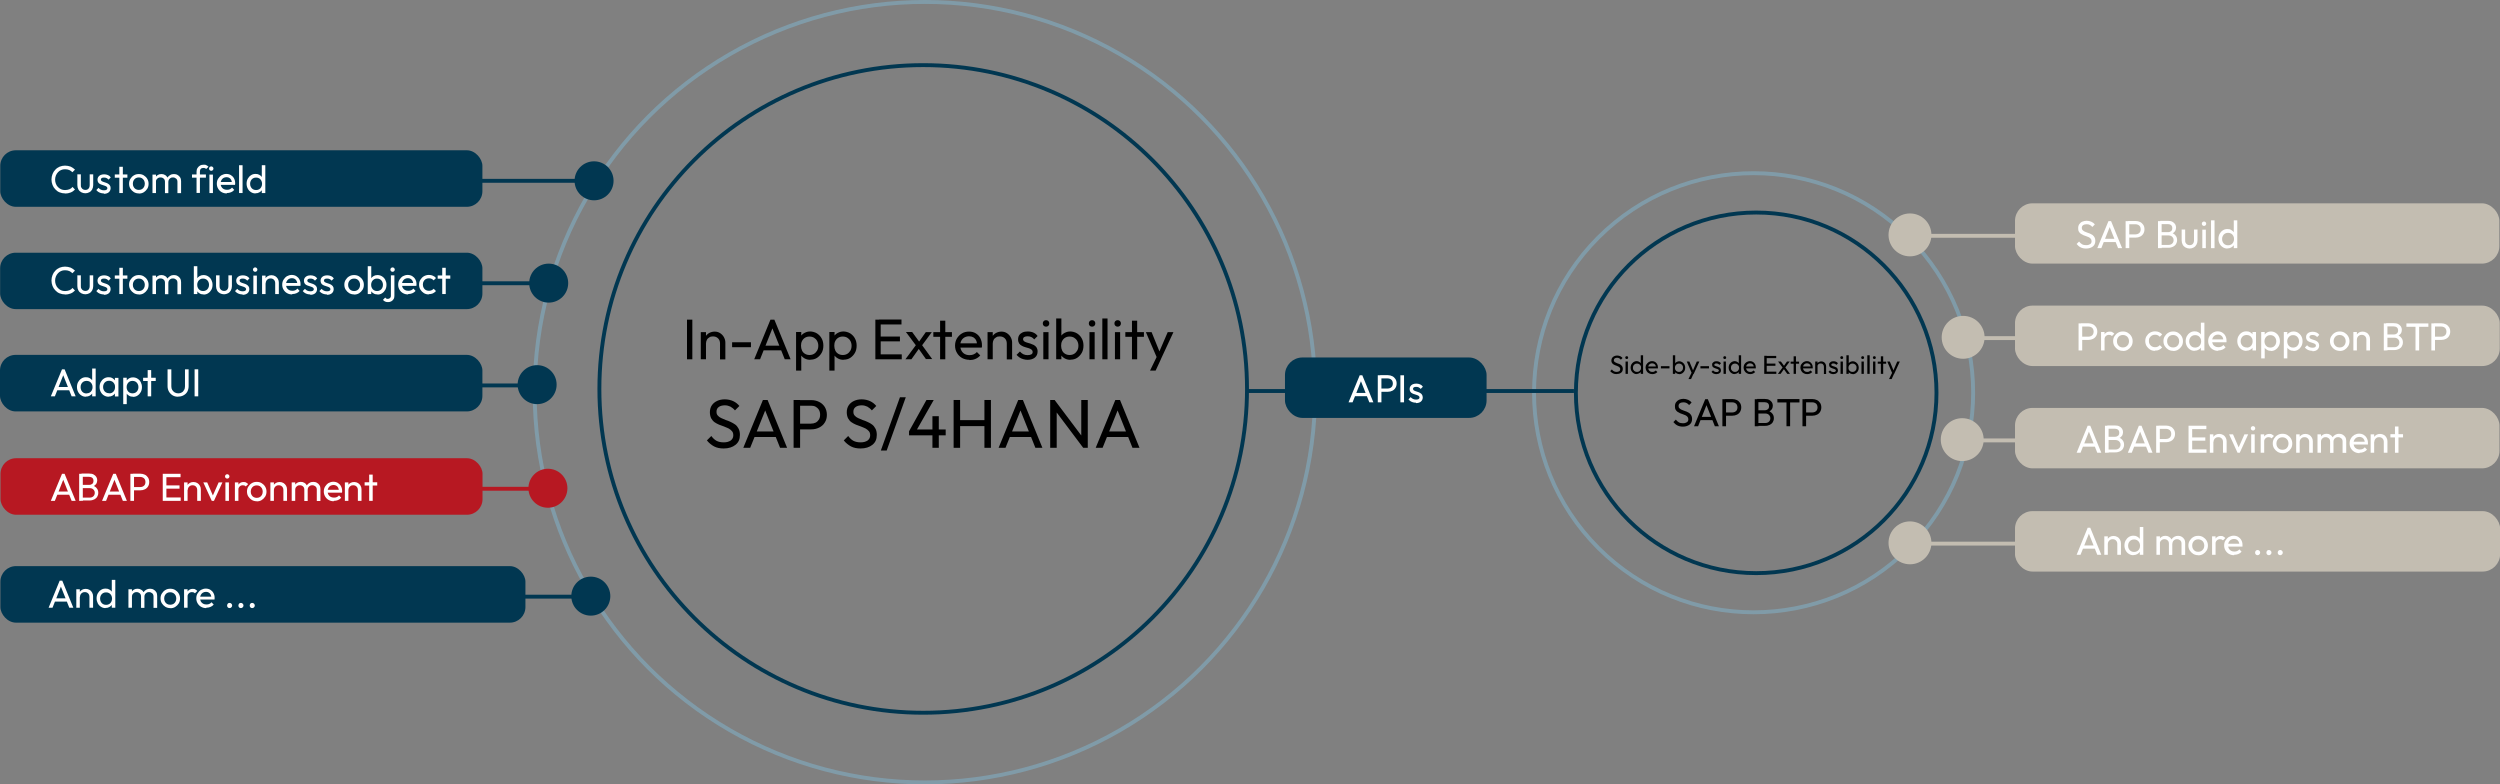 <svg xmlns="http://www.w3.org/2000/svg" viewBox="0 0 1923.2 603.5"><rect x="0" y="0" width="1923.2" height="603.5" fill="#808080" stroke="none"/><defs><style>      .cls-1, .cls-2, .cls-3, .cls-4, .cls-5 {        fill: none;      }      .cls-1, .cls-2, .cls-6, .cls-4, .cls-5, .cls-7 {        stroke-miterlimit: 10;        stroke-width: 3px;      }      .cls-1, .cls-6 {        stroke: #013751;      }      .cls-2, .cls-3 {        stroke: #809ba8;        stroke-dasharray: 0 0 0 0 0 0;      }      .cls-3 {        stroke-miterlimit: 10;        stroke-width: 3px;      }      .cls-8 {        fill: #b71822;      }      .cls-6, .cls-9 {        fill: #013751;      }      .cls-10 {        isolation: isolate;      }      .cls-11 {        fill: #fff;      }      .cls-4 {        stroke: #b71822;      }      .cls-5, .cls-7 {        stroke: #c3bdb1;      }      .cls-7 {        fill: #c3bdb1;      }    </style></defs><g><g id="Ebene_1"><g id="Ebene_2"><g id="Ebene_1-2"><circle class="cls-1" cx="710.2" cy="299.2" r="249.1"></circle><circle class="cls-1" cx="1351" cy="302.2" r="138.7"></circle><circle class="cls-3" cx="1349" cy="302.1" r="168.9" transform="translate(181.5 1042.4) rotate(-45)"></circle><circle class="cls-2" cx="711.5" cy="301.7" r="300.2"></circle><line class="cls-1" x1="959.3" y1="300.8" x2="1210.8" y2="300.8"></line><rect class="cls-6" x="990" y="276.5" width="152.1" height="43.5" rx="12" ry="12"></rect><g class="cls-10"><g class="cls-10"><path class="cls-11" d="M1037.4,309.5l8.6-20.8h2l8.5,20.8h-3.1l-7-17.6h1.1l-7,17.6h-3.1ZM1041.5,304.8v-2.5h11v2.5h-11Z"></path><path class="cls-11" d="M1059.9,309.5v-20.8h2.8v20.8h-2.8ZM1061.8,301.4v-2.5h5.7c.8,0,1.5-.2,2.1-.5s1.1-.8,1.4-1.3c.3-.6.5-1.3.5-2.1s-.2-1.5-.5-2.1c-.4-.6-.8-1-1.4-1.3s-1.3-.5-2.1-.5h-5.7v-2.5h5.8c1.3,0,2.4.3,3.5.8,1,.5,1.8,1.3,2.4,2.2.6,1,.9,2.1.9,3.4s-.3,2.4-.9,3.4-1.4,1.7-2.4,2.2-2.2.8-3.5.8h-5.8Z"></path></g><g class="cls-10"><path class="cls-11" d="M1077.3,309.5v-20.8h2.8v20.8h-2.8Z"></path></g><g class="cls-10"><path class="cls-11" d="M1089.3,309.8c-.8,0-1.6-.1-2.3-.3-.7-.2-1.4-.5-2-.9s-1.1-.9-1.5-1.4l1.7-1.7c.5.6,1.1,1.1,1.8,1.4.7.3,1.4.5,2.3.5s1.5-.1,2-.4.7-.7.7-1.2-.2-.9-.6-1.2c-.4-.3-.8-.5-1.4-.7s-1.2-.4-1.8-.6c-.7-.2-1.3-.4-1.8-.7-.6-.3-1.1-.7-1.4-1.2s-.6-1.2-.6-2.1.2-1.6.6-2.2,1-1.1,1.8-1.5c.8-.3,1.7-.5,2.7-.5s2.1.2,3,.6,1.6,1,2.1,1.8l-1.7,1.7c-.4-.5-.9-.9-1.5-1.2-.6-.3-1.2-.4-2-.4s-1.4.1-1.8.4-.6.7-.6,1.1.2.8.5,1.1c.4.3.8.5,1.4.7s1.2.4,1.8.6c.6.2,1.2.4,1.8.8.6.3,1.1.8,1.4,1.3s.6,1.2.6,2.1c0,1.3-.5,2.4-1.4,3.2s-2.2,1.2-3.8,1.2v-.3h0Z"></path></g></g><line class="cls-5" x1="1467.9" y1="181.4" x2="1582.8" y2="181.4"></line><rect class="cls-7" x="1551.6" y="157.9" width="369.6" height="43.4" rx="12" ry="12"></rect><g class="cls-10"><g class="cls-10"><path class="cls-11" d="M1604.8,191.2c-1.6,0-3-.3-4.2-.9-1.2-.6-2.2-1.5-3.1-2.6l1.9-1.9c.7.9,1.4,1.6,2.3,2.1s1.9.7,3.2.7,2.2-.3,3-.8,1.1-1.3,1.1-2.2-.2-1.4-.6-1.9-.9-.9-1.5-1.2-1.3-.6-2-.8-1.4-.5-2.2-.8c-.7-.3-1.4-.7-2-1.1-.6-.4-1.1-1-1.5-1.7s-.5-1.6-.5-2.7.3-2.2.9-3,1.3-1.5,2.3-1.9,2.1-.7,3.3-.7,2.6.3,3.7.8,2,1.2,2.6,2.1l-1.9,1.9c-.6-.7-1.3-1.3-2-1.6-.7-.4-1.5-.5-2.4-.5s-2,.2-2.7.7-1,1.2-1,2.1.2,1.3.6,1.7.9.8,1.5,1.1,1.3.6,2,.8c.7.3,1.5.5,2.2.8s1.4.7,2,1.1c.6.5,1.1,1.1,1.5,1.8s.6,1.6.6,2.7c0,1.8-.6,3.3-1.9,4.3s-3,1.6-5.2,1.6h0Z"></path></g><g class="cls-10"><path class="cls-11" d="M1613.4,190.9l8.6-20.8h2l8.5,20.8h-3.1l-7-17.6h1.1l-7,17.6h-3.1ZM1617.4,186.2v-2.5h11v2.5h-11Z"></path></g><g class="cls-10"><path class="cls-11" d="M1635.2,190.9v-20.8h2.8v20.8h-2.8ZM1637.1,182.8v-2.5h5.7c.8,0,1.5-.2,2.1-.5s1.1-.8,1.4-1.3.5-1.3.5-2.1-.2-1.5-.5-2.1-.8-1-1.4-1.3-1.3-.5-2.1-.5h-5.7v-2.5h5.8c1.3,0,2.4.3,3.5.8,1,.5,1.8,1.3,2.4,2.2s.9,2.1.9,3.4-.3,2.4-.9,3.4-1.4,1.7-2.4,2.2-2.2.8-3.5.8h-5.8Z"></path></g><g class="cls-10"><path class="cls-11" d="M1660.1,190.9v-20.8h2.8v20.8h-2.8ZM1662,190.9v-2.5h6.3c1.2,0,2.1-.4,2.8-1.1.7-.7,1-1.6,1-2.6s-.2-1.3-.5-1.8-.7-1-1.3-1.3-1.2-.5-2-.5h-6.4v-2.5h5.9c1,0,1.8-.3,2.4-.8s.9-1.3.9-2.3-.3-1.8-.9-2.3-1.5-.8-2.5-.8h-5.8v-2.5h5.9c1.4,0,2.5.2,3.4.7s1.6,1.1,2.1,1.9c.5.8.7,1.7.7,2.6s-.3,2.1-.9,2.9c-.6.8-1.5,1.5-2.7,2l.2-.9c1.3.5,2.4,1.2,3.1,2.2.8,1,1.1,2.1,1.1,3.4s-.3,2.1-.8,3-1.3,1.6-2.3,2.1-2.2.8-3.7.8h-6.1v.3h.1Z"></path></g><g class="cls-10"><path class="cls-11" d="M1684.5,191.2c-1.2,0-2.2-.3-3.2-.8-.9-.5-1.7-1.2-2.2-2.2-.5-.9-.8-2-.8-3.3v-8.3h2.7v8.2c0,.8,0,1.5.4,2,.3.6.7,1,1.2,1.3s1.1.5,1.8.5c1.1,0,1.9-.3,2.5-1s.9-1.6.9-2.8v-8.2h2.7v8.3c0,1.2-.3,2.3-.8,3.3-.5.9-1.2,1.7-2.2,2.2-.9.5-2,.8-3.1.8h0Z"></path><path class="cls-11" d="M1695.5,173.8c-.5,0-.9-.2-1.2-.5s-.5-.7-.5-1.2.2-.9.5-1.2.7-.5,1.2-.5.9.2,1.2.5.5.7.5,1.2-.2.9-.5,1.2-.7.5-1.2.5ZM1694.2,190.9v-14.2h2.7v14.2h-2.7Z"></path><path class="cls-11" d="M1700.9,190.9v-21.4h2.7v21.4h-2.7Z"></path><path class="cls-11" d="M1713.5,191.2c-1.3,0-2.5-.3-3.5-1-1-.6-1.9-1.5-2.5-2.7-.6-1.1-.9-2.4-.9-3.8s.3-2.7.9-3.8,1.4-2,2.5-2.7c1-.7,2.2-1,3.5-1s2.1.2,2.9.7,1.6,1.1,2.1,1.9c.5.8.8,1.7.9,2.7v4.3c0,1-.4,1.9-.9,2.7s-1.2,1.4-2.1,1.9-1.8.7-2.9.7h0ZM1714,188.7c.9,0,1.7-.2,2.4-.6s1.2-1,1.6-1.7.6-1.6.6-2.5-.2-1.8-.6-2.5-.9-1.3-1.6-1.7-1.5-.6-2.4-.6-1.7.2-2.4.6-1.2,1-1.6,1.7-.6,1.6-.6,2.5.2,1.8.6,2.5.9,1.3,1.6,1.7,1.5.6,2.4.6ZM1721.1,190.9h-2.7v-3.8l.5-3.5-.5-3.4v-10.7h2.7v21.4Z"></path></g></g><circle class="cls-7" cx="1469.3" cy="180.7" r="15"></circle><line class="cls-5" x1="1508.8" y1="260.1" x2="1623.7" y2="260.1"></line><rect class="cls-7" x="1551.6" y="236.6" width="369.9" height="43.5" rx="12" ry="12"></rect><g class="cls-10"><g class="cls-10"><path class="cls-11" d="M1599,269.6v-20.8h2.8v20.8h-2.8ZM1600.9,261.5v-2.5h5.7c.8,0,1.5-.2,2.1-.5s1.1-.8,1.4-1.3c.3-.6.5-1.3.5-2.1s-.2-1.5-.5-2.1c-.4-.6-.8-1-1.4-1.3s-1.3-.5-2.1-.5h-5.7v-2.5h5.8c1.3,0,2.4.3,3.4.8s1.8,1.3,2.4,2.2c.6,1,.9,2.1.9,3.4s-.3,2.4-.9,3.4-1.4,1.7-2.4,2.2-2.2.8-3.4.8h-5.8Z"></path></g><g class="cls-10"><path class="cls-11" d="M1616.3,269.6v-14.2h2.7v14.2h-2.7ZM1619,261.5l-1-.5c0-1.8.4-3.3,1.3-4.3s2-1.6,3.6-1.6,1.4.1,2,.4,1.1.7,1.6,1.2l-1.8,1.8c-.3-.3-.6-.5-1-.7-.4-.1-.8-.2-1.3-.2-1,0-1.8.3-2.5,1-.6.6-1,1.6-1,2.9h.1Z"></path></g><g class="cls-10"><path class="cls-11" d="M1633.1,269.9c-1.4,0-2.6-.3-3.8-1-1.1-.7-2-1.6-2.7-2.7s-1-2.4-1-3.8.3-2.6,1-3.7,1.5-2,2.7-2.7c1.1-.7,2.4-1,3.8-1s2.7.3,3.8,1c1.1.7,2,1.5,2.7,2.7s1,2.4,1,3.8-.3,2.7-1,3.8-1.6,2-2.7,2.7-2.4,1-3.8,1h0ZM1633.1,267.3c.9,0,1.7-.2,2.4-.6.7-.4,1.2-1,1.7-1.7.4-.7.6-1.6.6-2.5s-.2-1.7-.6-2.5-1-1.3-1.7-1.7c-.7-.4-1.5-.6-2.4-.6s-1.7.2-2.4.6c-.7.4-1.2,1-1.6,1.7s-.6,1.5-.6,2.5.2,1.8.6,2.5,1,1.3,1.6,1.7c.7.4,1.5.6,2.4.6Z"></path></g><g class="cls-10"><path class="cls-11" d="M1657.8,269.9c-1.4,0-2.7-.3-3.8-1-1.1-.7-2-1.6-2.7-2.7-.6-1.1-1-2.4-1-3.8s.3-2.7,1-3.8c.7-1.1,1.5-2,2.7-2.7,1.1-.6,2.4-1,3.8-1s2.1.2,3.1.6c.9.4,1.8,1,2.4,1.8l-1.8,1.8c-.4-.5-1-.9-1.6-1.2-.6-.3-1.3-.4-2.1-.4s-1.7.2-2.4.6c-.7.4-1.2,1-1.7,1.7s-.6,1.5-.6,2.5.2,1.8.6,2.5,1,1.3,1.7,1.7c.7.4,1.5.6,2.4.6s1.5-.1,2.1-.4,1.2-.7,1.6-1.2l1.8,1.8c-.7.8-1.5,1.3-2.4,1.8s-2,.6-3.1.6v.2h0Z"></path></g><g class="cls-10"><path class="cls-11" d="M1671.8,269.9c-1.4,0-2.6-.3-3.8-1-1.1-.7-2-1.6-2.7-2.7s-1-2.4-1-3.8.3-2.6,1-3.7,1.5-2,2.7-2.7c1.1-.7,2.4-1,3.8-1s2.7.3,3.8,1c1.1.7,2,1.5,2.7,2.7s1,2.4,1,3.8-.3,2.7-1,3.8-1.6,2-2.7,2.7-2.4,1-3.8,1h0ZM1671.8,267.3c.9,0,1.7-.2,2.4-.6.7-.4,1.2-1,1.6-1.7s.6-1.6.6-2.5-.2-1.7-.6-2.5c-.4-.7-1-1.3-1.7-1.7-.7-.4-1.5-.6-2.4-.6s-1.7.2-2.4.6c-.7.4-1.2,1-1.6,1.7s-.6,1.5-.6,2.5.2,1.8.6,2.5.9,1.3,1.6,1.7c.7.4,1.5.6,2.4.6h0Z"></path><path class="cls-11" d="M1688.3,269.9c-1.3,0-2.5-.3-3.5-1-1-.6-1.9-1.5-2.5-2.7-.6-1.1-.9-2.4-.9-3.8s.3-2.7.9-3.8c.6-1.1,1.4-2,2.5-2.7,1-.7,2.2-1,3.5-1s2,.2,2.9.7,1.6,1.1,2.1,1.9.8,1.7.9,2.7v4.3c0,1-.3,1.9-.9,2.7-.5.8-1.2,1.4-2.1,1.9s-1.8.7-2.9.7h0ZM1688.7,267.4c.9,0,1.7-.2,2.4-.6.7-.4,1.2-1,1.6-1.7s.6-1.6.6-2.5-.2-1.8-.6-2.5-.9-1.3-1.6-1.7c-.7-.4-1.5-.6-2.4-.6s-1.7.2-2.4.6-1.2,1-1.6,1.7-.6,1.6-.6,2.5.2,1.8.6,2.5.9,1.3,1.6,1.7c.7.4,1.5.6,2.4.6ZM1695.8,269.6h-2.7v-3.8l.5-3.5-.5-3.4v-10.7h2.7v21.4h0Z"></path><path class="cls-11" d="M1706.3,269.9c-1.4,0-2.7-.3-3.9-1-1.1-.6-2-1.5-2.7-2.7s-1-2.4-1-3.8.3-2.7,1-3.8c.6-1.1,1.5-2,2.6-2.7,1.1-.6,2.4-1,3.7-1s2.5.3,3.5.9,1.8,1.4,2.4,2.5c.6,1.1.9,2.3.9,3.6s0,.4,0,.6v.8h-12v-2.2h10.6l-1,.9c0-1-.2-1.8-.5-2.4-.3-.7-.8-1.2-1.4-1.6s-1.4-.6-2.2-.6-1.7.2-2.4.6c-.7.4-1.2,1-1.6,1.7s-.6,1.6-.6,2.5.2,1.9.6,2.6c.4.8,1,1.3,1.7,1.7.7.4,1.6.6,2.5.6s1.5-.1,2.2-.4,1.2-.7,1.7-1.3l1.7,1.8c-.7.8-1.5,1.4-2.5,1.8s-2,.6-3.2.6v.3h0Z"></path><path class="cls-11" d="M1728.1,269.9c-1.3,0-2.5-.3-3.6-1-1-.6-1.9-1.5-2.5-2.7-.6-1.1-.9-2.4-.9-3.8s.3-2.7.9-3.8c.6-1.1,1.4-2,2.5-2.7s2.2-1,3.6-1,2,.2,2.9.7c.8.5,1.5,1.1,2.1,1.9.5.8.8,1.7.9,2.7v4.3c0,1-.3,1.9-.9,2.7s-1.2,1.4-2.1,1.9-1.8.7-2.9.7h0ZM1728.5,267.4c1.3,0,2.4-.5,3.2-1.4.8-.9,1.2-2.1,1.2-3.5s-.2-1.8-.6-2.5-.9-1.3-1.6-1.7-1.5-.6-2.4-.6-1.7.2-2.4.6c-.7.4-1.2,1-1.6,1.7s-.6,1.6-.6,2.5.2,1.8.6,2.5.9,1.3,1.6,1.7,1.5.6,2.4.6h.2ZM1732.8,269.6v-3.8l.5-3.5-.5-3.4v-3.5h2.7v14.2h-2.7Z"></path><path class="cls-11" d="M1739.5,275.6v-20.2h2.7v3.8l-.5,3.5.5,3.5v9.5h-2.7ZM1747,269.9c-1.1,0-2.1-.2-2.9-.7-.9-.5-1.6-1.1-2.1-1.9s-.8-1.7-.9-2.7v-4.3c0-1,.4-2,.9-2.7.5-.8,1.2-1.4,2.1-1.9s1.8-.7,2.9-.7,2.5.3,3.5,1c1.1.7,1.9,1.5,2.5,2.7.6,1.1.9,2.4.9,3.8s-.3,2.7-.9,3.8c-.6,1.1-1.4,2-2.5,2.7-1,.7-2.2,1-3.5,1h0ZM1746.5,267.4c.9,0,1.7-.2,2.4-.6.7-.4,1.2-1,1.6-1.7s.6-1.6.6-2.5-.2-1.8-.6-2.5-.9-1.3-1.6-1.7c-.7-.4-1.5-.6-2.4-.6s-1.7.2-2.3.6c-.7.4-1.2,1-1.6,1.7s-.6,1.6-.6,2.5.2,1.8.6,2.5.9,1.3,1.6,1.7c.7.4,1.5.6,2.4.6h0Z"></path><path class="cls-11" d="M1756.9,275.6v-20.2h2.7v3.8l-.5,3.5.5,3.5v9.5h-2.7ZM1764.4,269.9c-1.1,0-2.1-.2-2.9-.7s-1.6-1.1-2.1-1.9-.8-1.7-.9-2.7v-4.3c0-1,.4-2,.9-2.7.5-.8,1.2-1.4,2.1-1.9s1.8-.7,2.9-.7,2.5.3,3.5,1,1.9,1.5,2.5,2.7c.6,1.1.9,2.4.9,3.8s-.3,2.7-.9,3.8c-.6,1.1-1.4,2-2.5,2.7-1,.7-2.2,1-3.5,1h0ZM1764,267.4c.9,0,1.7-.2,2.4-.6s1.2-1,1.6-1.7.6-1.6.6-2.5-.2-1.8-.6-2.5-.9-1.3-1.6-1.7-1.5-.6-2.4-.6-1.7.2-2.3.6-1.2,1-1.6,1.7-.6,1.6-.6,2.5.2,1.8.6,2.5.9,1.3,1.6,1.7,1.5.6,2.4.6h0Z"></path><path class="cls-11" d="M1778.9,269.9c-.8,0-1.6-.1-2.3-.3-.7-.2-1.4-.5-2-.9s-1.1-.9-1.5-1.4l1.7-1.7c.5.6,1.1,1.1,1.8,1.4.7.3,1.4.5,2.3.5s1.5-.1,2-.4.7-.7.7-1.2-.2-.9-.6-1.2c-.4-.3-.8-.5-1.4-.7s-1.2-.4-1.8-.6c-.7-.2-1.3-.4-1.8-.7-.6-.3-1.1-.7-1.4-1.2s-.6-1.2-.6-2.1.2-1.6.6-2.2,1-1.1,1.8-1.5c.8-.3,1.7-.5,2.7-.5s2.1.2,3,.6c.9.4,1.6,1,2.1,1.8l-1.7,1.7c-.4-.5-.9-.9-1.5-1.2-.6-.3-1.2-.4-2-.4s-1.4.1-1.8.4-.6.7-.6,1.1.2.8.5,1.1c.4.3.8.5,1.4.7s1.2.4,1.8.6c.6.2,1.2.4,1.8.8s1.1.8,1.4,1.3.6,1.2.6,2.1c0,1.3-.5,2.4-1.4,3.2s-2.2,1.2-3.8,1.2v-.3h0Z"></path><path class="cls-11" d="M1799.9,269.9c-1.4,0-2.6-.3-3.8-1-1.1-.7-2-1.6-2.7-2.7s-1-2.4-1-3.8.3-2.6,1-3.7,1.5-2,2.7-2.7c1.1-.7,2.4-1,3.8-1s2.7.3,3.8,1c1.1.7,2,1.5,2.7,2.7s1,2.4,1,3.8-.3,2.7-1,3.8-1.6,2-2.7,2.7-2.4,1-3.8,1h0ZM1799.9,267.3c.9,0,1.7-.2,2.4-.6.7-.4,1.2-1,1.6-1.7s.6-1.6.6-2.5-.2-1.7-.6-2.5c-.4-.7-1-1.3-1.7-1.7-.7-.4-1.5-.6-2.4-.6s-1.7.2-2.4.6c-.7.4-1.2,1-1.6,1.7s-.6,1.5-.6,2.5.2,1.8.6,2.5.9,1.3,1.6,1.7c.7.4,1.5.6,2.4.6h0Z"></path><path class="cls-11" d="M1810.4,269.6v-14.2h2.7v14.2h-2.7ZM1820.4,269.6v-8.3c0-1.1-.3-2-1-2.7s-1.5-1-2.6-1-1.4.2-1.9.5c-.6.3-1,.8-1.3,1.3-.3.6-.5,1.2-.5,1.9l-1.1-.6c0-1.1.2-2,.7-2.9.5-.8,1.2-1.5,2-2,.9-.5,1.8-.7,2.9-.7s2,.3,2.9.8,1.5,1.2,2,2.1.7,1.8.7,2.8v8.8h-2.8,0Z"></path></g><g class="cls-10"><path class="cls-11" d="M1833.8,269.6v-20.8h2.8v20.8h-2.8ZM1835.7,269.6v-2.5h6.3c1.2,0,2.1-.4,2.8-1.1.7-.7,1-1.6,1-2.6s-.2-1.3-.5-1.8-.7-1-1.3-1.3-1.2-.5-2-.5h-6.4v-2.5h5.9c1,0,1.8-.3,2.4-.8s.9-1.3.9-2.3-.3-1.8-.9-2.3-1.5-.8-2.5-.8h-5.8v-2.5h5.9c1.4,0,2.5.2,3.4.7s1.6,1.1,2.1,1.9c.5.8.7,1.7.7,2.6s-.3,2.1-.9,2.9-1.5,1.5-2.7,2l.2-.9c1.3.5,2.4,1.2,3.1,2.2.8,1,1.1,2.1,1.1,3.4s-.3,2.1-.8,3-1.3,1.6-2.3,2.1-2.2.8-3.7.8h-6.2l.2.3h0Z"></path></g><g class="cls-10"><path class="cls-11" d="M1851.2,251.4v-2.6h16.9v2.6h-16.9ZM1858.2,269.6v-20.2h2.8v20.2h-2.8Z"></path></g><g class="cls-10"><path class="cls-11" d="M1870.4,269.6v-20.8h2.8v20.8h-2.8ZM1872.3,261.5v-2.5h5.7c.8,0,1.5-.2,2.1-.5s1.1-.8,1.4-1.3.5-1.3.5-2.1-.2-1.5-.5-2.1-.8-1-1.4-1.3-1.3-.5-2.1-.5h-5.7v-2.5h5.8c1.3,0,2.4.3,3.5.8,1,.5,1.8,1.3,2.4,2.2s.9,2.1.9,3.4-.3,2.4-.9,3.4-1.4,1.7-2.4,2.2-2.2.8-3.5.8h-5.8Z"></path></g></g><circle class="cls-7" cx="1510.2" cy="259.5" r="15"></circle><line class="cls-5" x1="1508" y1="338.8" x2="1622.9" y2="338.8"></line><rect class="cls-7" x="1551.6" y="315.3" width="369.7" height="43.5" rx="12" ry="12"></rect><g class="cls-10"><g class="cls-10"><path class="cls-11" d="M1597.5,348.3l8.5-20.8h2l8.5,20.8h-3.1l-7-17.6h1.1l-7,17.6h-3ZM1601.5,343.6v-2.5h11v2.5h-11Z"></path></g><g class="cls-10"><path class="cls-11" d="M1619.3,348.3v-20.8h2.8v20.8h-2.8ZM1621.2,348.3v-2.5h6.3c1.2,0,2.1-.4,2.8-1.1.7-.7,1-1.6,1-2.6s-.2-1.3-.5-1.8-.7-1-1.3-1.3-1.2-.5-2-.5h-6.4v-2.5h5.9c1,0,1.8-.3,2.4-.8s.9-1.3.9-2.3-.3-1.8-.9-2.3-1.5-.8-2.5-.8h-5.8v-2.5h5.9c1.4,0,2.5.2,3.4.7s1.6,1.1,2.1,1.9.7,1.7.7,2.6-.3,2.1-.9,2.9-1.5,1.5-2.7,2l.2-.9c1.3.5,2.4,1.2,3.1,2.2.8,1,1.1,2.1,1.1,3.4s-.3,2.1-.8,3-1.3,1.6-2.3,2.1-2.2.8-3.7.8h-6.1v.3h.1Z"></path></g><g class="cls-10"><path class="cls-11" d="M1636.9,348.3l8.5-20.8h2l8.5,20.8h-3.1l-7-17.6h1.1l-7,17.6h-3ZM1640.9,343.6v-2.5h11v2.5h-11Z"></path></g><g class="cls-10"><path class="cls-11" d="M1658.7,348.3v-20.8h2.8v20.8h-2.8ZM1660.6,340.2v-2.5h5.7c.8,0,1.5-.2,2.1-.5s1.1-.8,1.4-1.3.5-1.3.5-2.1-.2-1.5-.5-2.1-.8-1-1.4-1.3-1.3-.5-2.1-.5h-5.7v-2.5h5.8c1.3,0,2.4.3,3.5.8,1,.5,1.8,1.3,2.4,2.2s.9,2.1.9,3.4-.3,2.4-.9,3.4-1.4,1.7-2.4,2.2-2.2.8-3.5.8h-5.8Z"></path></g><g class="cls-10"><path class="cls-11" d="M1683.6,348.3v-20.8h2.8v20.8h-2.8ZM1685.5,330.1v-2.6h11.8v2.6h-11.8ZM1685.5,339v-2.5h11v2.5h-11ZM1685.5,348.3v-2.6h11.9v2.6h-11.9Z"></path></g><g class="cls-10"><path class="cls-11" d="M1700,348.3v-14.2h2.7v14.2h-2.7ZM1710.1,348.3v-8.3c0-1.1-.3-2-1-2.7s-1.5-1-2.6-1-1.4.2-1.9.5c-.6.3-1,.8-1.3,1.3-.3.6-.5,1.2-.5,1.9l-1.1-.6c0-1.1.2-2,.7-2.9.5-.8,1.2-1.5,2-2,.9-.5,1.8-.7,2.9-.7s2,.3,2.9.8,1.5,1.2,2,2.1.7,1.8.7,2.8v8.8h-2.8,0Z"></path></g><g class="cls-10"><path class="cls-11" d="M1721.3,348.3l-6.5-14.2h3l5.2,12h-1.7l5.3-12h2.9l-6.5,14.2h-1.7Z"></path><path class="cls-11" d="M1733.2,331.2c-.5,0-.9-.2-1.2-.5-.3-.3-.5-.7-.5-1.2s.2-.9.5-1.2c.3-.3.7-.5,1.2-.5s.9.2,1.2.5c.3.3.5.7.5,1.2s-.2.9-.5,1.2c-.3.3-.7.5-1.2.5ZM1731.8,348.3v-14.2h2.7v14.2h-2.7Z"></path></g><g class="cls-10"><path class="cls-11" d="M1739.1,348.3v-14.2h2.7v14.2h-2.7ZM1741.8,340.2l-1-.5c0-1.8.4-3.3,1.3-4.3s2-1.6,3.6-1.6,1.4.1,2,.4,1.1.7,1.6,1.2l-1.8,1.8c-.3-.3-.6-.5-1-.7-.4-.1-.8-.2-1.3-.2-1,0-1.8.3-2.5,1s-1,1.6-1,2.9h.1Z"></path></g><g class="cls-10"><path class="cls-11" d="M1755.9,348.6c-1.4,0-2.6-.3-3.8-1-1.1-.7-2-1.6-2.7-2.7s-1-2.4-1-3.8.3-2.6,1-3.7,1.5-2,2.7-2.7c1.1-.7,2.4-1,3.8-1s2.7.3,3.8,1c1.1.7,2,1.5,2.7,2.7s1,2.4,1,3.8-.3,2.7-1,3.8-1.6,2-2.7,2.7-2.4,1-3.8,1h0ZM1755.9,346c.9,0,1.7-.2,2.4-.6.7-.4,1.2-1,1.6-1.7s.6-1.6.6-2.5-.2-1.7-.6-2.5c-.4-.7-1-1.3-1.7-1.7-.7-.4-1.5-.6-2.4-.6s-1.7.2-2.4.6c-.7.4-1.2,1-1.6,1.7s-.6,1.5-.6,2.5.2,1.8.6,2.5.9,1.3,1.6,1.7c.7.4,1.5.6,2.4.6h0Z"></path><path class="cls-11" d="M1766.4,348.3v-14.2h2.7v14.2h-2.7ZM1776.4,348.3v-8.3c0-1.1-.3-2-1-2.7s-1.5-1-2.6-1-1.4.2-1.9.5-1,.8-1.3,1.3c-.3.6-.5,1.2-.5,1.9l-1.1-.6c0-1.1.2-2,.7-2.9.5-.8,1.1-1.5,2-2s1.8-.7,2.9-.7,2,.3,2.9.8c.8.5,1.5,1.2,2,2.1s.7,1.8.7,2.8v8.8h-2.8,0Z"></path><path class="cls-11" d="M1782.8,348.3v-14.2h2.7v14.2h-2.7ZM1792.5,348.3v-8.6c0-1.1-.3-1.9-1-2.5s-1.5-.9-2.4-.9-1.2.1-1.8.4c-.5.3-.9.7-1.3,1.2-.3.5-.5,1.1-.5,1.8l-1.1-.6c0-1.1.2-2,.7-2.8s1.1-1.4,1.9-1.9,1.7-.7,2.8-.7,1.9.2,2.7.7c.8.4,1.5,1.1,1.9,1.9.5.8.7,1.8.7,2.9v9.2h-2.7.1ZM1802.1,348.3v-8.6c0-1.1-.3-1.9-1-2.5s-1.5-.9-2.4-.9-1.3.1-1.8.4-1,.7-1.3,1.2-.5,1.1-.5,1.8l-1.5-.6c0-1.1.4-2,.9-2.8s1.2-1.4,2.1-1.9,1.8-.7,2.8-.7,2,.2,2.8.7c.8.4,1.5,1.1,2,1.9s.7,1.8.7,2.9v9.2h-2.8,0Z"></path><path class="cls-11" d="M1815.1,348.6c-1.4,0-2.7-.3-3.9-1-1.1-.6-2-1.5-2.7-2.7s-1-2.4-1-3.8.3-2.7,1-3.8c.6-1.1,1.5-2,2.6-2.7,1.1-.6,2.4-1,3.7-1s2.5.3,3.5.9,1.8,1.4,2.4,2.5.9,2.3.9,3.6,0,.4,0,.6v.8h-12v-2.2h10.6l-1,.9c0-1-.2-1.8-.5-2.4-.3-.7-.8-1.2-1.4-1.6s-1.4-.6-2.2-.6-1.7.2-2.4.6c-.7.4-1.2,1-1.6,1.7s-.6,1.6-.6,2.5.2,1.9.6,2.6c.4.8,1,1.3,1.7,1.7.7.4,1.6.6,2.5.6s1.5-.1,2.2-.4,1.2-.7,1.7-1.3l1.7,1.8c-.7.8-1.5,1.4-2.5,1.8s-2,.6-3.2.6v.3h0Z"></path></g><g class="cls-10"><path class="cls-11" d="M1823.7,348.3v-14.2h2.7v14.2h-2.7ZM1833.8,348.3v-8.3c0-1.1-.3-2-1-2.7s-1.5-1-2.6-1-1.4.2-1.9.5c-.6.3-1,.8-1.3,1.3-.3.6-.5,1.2-.5,1.9l-1.1-.6c0-1.1.2-2,.7-2.9.5-.8,1.2-1.5,2-2,.9-.5,1.8-.7,2.9-.7s2,.3,2.9.8,1.5,1.2,2,2.1.7,1.8.7,2.8v8.8h-2.8,0Z"></path></g><g class="cls-10"><path class="cls-11" d="M1838.9,336.5v-2.5h9.7v2.5h-9.7ZM1842.4,348.3v-20.2h2.7v20.2h-2.7Z"></path></g></g><circle class="cls-7" cx="1509.5" cy="338.2" r="15"></circle><line class="cls-5" x1="1467.9" y1="418.2" x2="1582.8" y2="418.2"></line><rect class="cls-7" x="1551.6" y="394.7" width="370.2" height="43.5" rx="12" ry="12"></rect><g class="cls-10"><g class="cls-10"><path class="cls-11" d="M1597.5,426.8l8.5-20.8h2l8.5,20.8h-3.1l-7-17.6h1.1l-7,17.6h-3ZM1601.5,422.1v-2.5h11v2.5h-11Z"></path></g><g class="cls-10"><path class="cls-11" d="M1618.8,426.8v-14.2h2.7v14.2h-2.7ZM1628.8,426.8v-8.3c0-1.1-.3-2-1-2.7s-1.5-1-2.6-1-1.4.2-1.9.5-1,.8-1.3,1.3c-.3.6-.5,1.2-.5,1.9l-1.1-.6c0-1.1.2-2,.7-2.9.5-.8,1.2-1.5,2-2,.9-.5,1.8-.7,2.9-.7s2,.3,2.9.8,1.5,1.2,2,2.1.7,1.8.7,2.8v8.8h-2.8,0Z"></path><path class="cls-11" d="M1641.2,427.1c-1.3,0-2.5-.3-3.5-1-1-.6-1.9-1.5-2.5-2.7-.6-1.1-.9-2.4-.9-3.8s.3-2.7.9-3.8c.6-1.1,1.4-2,2.5-2.7,1-.7,2.2-1,3.5-1s2,.2,2.9.7,1.6,1.1,2.1,1.9.8,1.7.9,2.7v4.3c0,1-.3,1.9-.9,2.7-.5.8-1.2,1.4-2.1,1.9s-1.8.7-2.9.7h0ZM1641.7,424.6c.9,0,1.7-.2,2.4-.6s1.2-1,1.6-1.7.6-1.6.6-2.5-.2-1.8-.6-2.5-.9-1.3-1.6-1.7-1.5-.6-2.4-.6-1.7.2-2.4.6c-.7.4-1.2,1-1.6,1.7s-.6,1.6-.6,2.5.2,1.8.6,2.5.9,1.3,1.6,1.7c.7.4,1.5.6,2.4.6ZM1648.8,426.8h-2.7v-3.8l.5-3.5-.5-3.4v-10.7h2.7v21.4Z"></path><path class="cls-11" d="M1658.9,426.8v-14.2h2.7v14.2h-2.7ZM1668.5,426.8v-8.6c0-1.1-.3-1.9-1-2.5-.6-.6-1.5-.9-2.4-.9s-1.2.1-1.8.4c-.5.3-.9.7-1.3,1.2-.3.5-.5,1.1-.5,1.8l-1.1-.6c0-1.1.2-2,.7-2.8s1.1-1.4,1.9-1.9,1.7-.7,2.8-.7,1.9.2,2.7.7c.8.4,1.5,1.1,1.9,1.9.5.8.7,1.8.7,2.9v9.2h-2.7.1ZM1678.2,426.8v-8.6c0-1.1-.3-1.9-1-2.5s-1.5-.9-2.4-.9-1.3.1-1.8.4-1,.7-1.3,1.2-.5,1.1-.5,1.8l-1.5-.6c0-1.1.4-2,.9-2.8s1.2-1.4,2.1-1.9,1.8-.7,2.8-.7,2,.2,2.8.7c.8.4,1.5,1.1,2,1.9s.7,1.8.7,2.9v9.2h-2.8,0Z"></path><path class="cls-11" d="M1691,427.1c-1.4,0-2.6-.3-3.8-1-1.1-.7-2-1.6-2.7-2.7s-1-2.4-1-3.8.3-2.6,1-3.7,1.5-2,2.7-2.7c1.1-.7,2.4-1,3.8-1s2.7.3,3.8,1c1.1.7,2,1.5,2.7,2.7s1,2.4,1,3.8-.3,2.7-1,3.8-1.6,2-2.7,2.7-2.4,1-3.8,1h0ZM1691,424.5c.9,0,1.7-.2,2.4-.6.7-.4,1.2-1,1.7-1.7.4-.7.6-1.6.6-2.5s-.2-1.7-.6-2.5-1-1.3-1.7-1.7c-.7-.4-1.5-.6-2.4-.6s-1.7.2-2.4.6c-.7.4-1.2,1-1.6,1.7s-.6,1.5-.6,2.5.2,1.8.6,2.5,1,1.3,1.6,1.7c.7.4,1.5.6,2.4.6Z"></path></g><g class="cls-10"><path class="cls-11" d="M1701.7,426.8v-14.2h2.7v14.2h-2.7ZM1704.4,418.7l-1-.5c0-1.8.4-3.3,1.3-4.3s2-1.6,3.6-1.6,1.4.1,2,.4,1.1.7,1.6,1.2l-1.8,1.8c-.3-.3-.6-.5-1-.7-.4-.1-.8-.2-1.3-.2-1,0-1.8.3-2.5,1s-1,1.6-1,2.9h.1Z"></path></g><g class="cls-10"><path class="cls-11" d="M1718.6,427.1c-1.4,0-2.7-.3-3.9-1-1.1-.6-2-1.5-2.7-2.7s-1-2.4-1-3.8.3-2.7,1-3.8,1.5-2,2.6-2.7c1.1-.6,2.4-1,3.7-1s2.5.3,3.5.9,1.8,1.4,2.4,2.5.9,2.3.9,3.6,0,.4,0,.6v.8h-12v-2.2h10.6l-1,.9c0-1-.2-1.8-.5-2.4-.3-.7-.8-1.2-1.4-1.6s-1.4-.6-2.2-.6-1.7.2-2.4.6c-.7.4-1.2,1-1.6,1.7s-.6,1.6-.6,2.5.2,1.9.6,2.6,1,1.3,1.7,1.7c.7.4,1.6.6,2.5.6s1.5-.1,2.2-.4,1.2-.7,1.7-1.3l1.7,1.8c-.7.8-1.5,1.4-2.5,1.8s-2,.6-3.2.6v.3h0Z"></path><path class="cls-11" d="M1736.7,427.1c-.6,0-1.1-.2-1.4-.6-.4-.4-.5-.9-.5-1.4s.2-1,.5-1.4c.4-.4.8-.6,1.4-.6s1,.2,1.4.6.6.8.6,1.4-.2,1-.6,1.4-.8.6-1.4.6Z"></path><path class="cls-11" d="M1745.4,427.1c-.6,0-1.1-.2-1.4-.6-.4-.4-.5-.9-.5-1.4s.2-1,.5-1.4.8-.6,1.4-.6,1,.2,1.4.6.6.8.6,1.4-.2,1-.6,1.4-.8.6-1.4.6Z"></path><path class="cls-11" d="M1754.1,427.1c-.6,0-1-.2-1.4-.6s-.5-.9-.5-1.4.2-1,.5-1.4c.4-.4.8-.6,1.4-.6s1,.2,1.4.6.6.8.6,1.4-.2,1-.6,1.4-.8.6-1.4.6Z"></path></g></g><circle class="cls-7" cx="1469.3" cy="417.6" r="15"></circle><g class="cls-10"><g class="cls-10"><path d="M1294.6,328.2c-1.6,0-3-.3-4.2-.9s-2.2-1.5-3.1-2.6l1.9-1.9c.7.9,1.4,1.6,2.3,2.1s1.9.7,3.2.7,2.2-.3,3-.8,1.1-1.3,1.1-2.2-.2-1.4-.6-1.9-.9-.9-1.5-1.2c-.6-.3-1.3-.6-2-.8-.7-.2-1.4-.5-2.2-.8-.7-.3-1.4-.7-2-1.1s-1.1-1-1.5-1.7-.5-1.6-.5-2.7.3-2.2.9-3,1.4-1.5,2.3-1.9c1-.4,2.1-.7,3.3-.7s2.6.3,3.7.8,2,1.2,2.6,2.1l-1.9,1.9c-.6-.7-1.3-1.3-2-1.6-.7-.4-1.5-.5-2.4-.5s-2,.2-2.7.7-1,1.2-1,2.1.2,1.3.6,1.7c.4.4.9.8,1.5,1.1.6.3,1.3.6,2,.8.7.3,1.5.5,2.2.8s1.4.7,2,1.1c.6.5,1.1,1.1,1.5,1.8.4.7.6,1.6.6,2.7,0,1.8-.6,3.3-1.9,4.3s-3,1.6-5.2,1.6h0Z"></path></g><g class="cls-10"><path d="M1303.2,327.9l8.6-20.8h2l8.5,20.8h-3.1l-7-17.6h1.1l-7,17.6h-3.1ZM1307.2,323.2v-2.5h11v2.5h-11Z"></path></g><g class="cls-10"><path d="M1325,327.9v-20.8h2.8v20.8h-2.8ZM1326.9,319.8v-2.5h5.7c.8,0,1.5-.2,2.1-.5s1.1-.8,1.4-1.3c.3-.6.5-1.3.5-2.1s-.2-1.5-.5-2.1c-.4-.6-.8-1-1.4-1.3s-1.3-.5-2.1-.5h-5.7v-2.5h5.8c1.3,0,2.4.3,3.5.8,1,.5,1.8,1.3,2.4,2.2.6,1,.9,2.1.9,3.4s-.3,2.4-.9,3.4-1.4,1.7-2.4,2.2-2.2.8-3.5.8h-5.8Z"></path></g><g class="cls-10"><path d="M1349.9,327.9v-20.8h2.8v20.8h-2.8ZM1351.8,327.9v-2.5h6.3c1.2,0,2.1-.4,2.8-1.1.7-.7,1-1.6,1-2.6s-.2-1.3-.5-1.8-.7-1-1.3-1.3c-.6-.3-1.2-.5-2-.5h-6.4v-2.5h5.9c1,0,1.8-.3,2.4-.8s.9-1.3.9-2.3-.3-1.8-.9-2.3-1.5-.8-2.5-.8h-5.8v-2.5h5.9c1.4,0,2.5.2,3.4.7s1.6,1.1,2.1,1.9.7,1.7.7,2.6-.3,2.1-.9,2.9-1.5,1.5-2.7,2l.2-.9c1.3.5,2.4,1.2,3.1,2.2.8,1,1.1,2.1,1.1,3.4s-.3,2.1-.8,3-1.3,1.6-2.3,2.1-2.2.8-3.7.8h-6.2l.2.3h0Z"></path></g><g class="cls-10"><path d="M1367.3,309.6v-2.6h17v2.6h-17ZM1374.3,327.9v-20.2h2.8v20.2h-2.8Z"></path></g><g class="cls-10"><path d="M1386.6,327.9v-20.8h2.8v20.8h-2.8ZM1388.5,319.8v-2.5h5.7c.8,0,1.5-.2,2.1-.5s1.1-.8,1.4-1.3.5-1.3.5-2.1-.2-1.5-.5-2.1-.8-1-1.4-1.3-1.3-.5-2.1-.5h-5.7v-2.5h5.8c1.3,0,2.4.3,3.5.8,1,.5,1.8,1.3,2.4,2.2s.9,2.1.9,3.4-.3,2.4-.9,3.4-1.4,1.7-2.4,2.2-2.2.8-3.5.8h-5.8Z"></path></g></g><g class="cls-10"><g class="cls-10"><path d="M556.7,345c-2.9,0-5.3-.5-7.4-1.6-2-1.1-3.9-2.6-5.5-4.6l3.4-3.4c1.2,1.6,2.5,2.9,4,3.7,1.5.8,3.4,1.2,5.6,1.2s3.9-.5,5.3-1.4c1.3-1,2-2.3,2-3.9s-.3-2.5-1-3.3-1.5-1.5-2.6-2.1c-1.1-.5-2.2-1-3.5-1.5s-2.5-.9-3.8-1.4-2.4-1.2-3.5-1.9c-1.1-.8-1.9-1.8-2.6-3-.6-1.2-1-2.8-1-4.7s.5-3.9,1.5-5.3c1-1.5,2.4-2.6,4.1-3.4s3.7-1.2,5.9-1.2,4.6.5,6.5,1.4,3.5,2.2,4.7,3.7l-3.4,3.4c-1.1-1.3-2.3-2.2-3.5-2.9-1.3-.6-2.7-1-4.3-1s-3.6.4-4.7,1.3c-1.2.9-1.7,2.1-1.7,3.6s.3,2.2,1,3,1.5,1.4,2.6,1.9,2.2,1,3.5,1.5c1.3.4,2.6.9,3.8,1.5s2.4,1.2,3.5,2,1.9,1.9,2.6,3.2,1,2.9,1,4.8c0,3.3-1.1,5.8-3.4,7.6-2.2,1.8-5.3,2.8-9.1,2.8h0Z"></path></g><g class="cls-10"><path d="M571.8,344.5l15.1-36.8h3.6l15,36.8h-5.4l-12.4-31.1h1.9l-12.5,31.1h-5.4.1ZM579,336.2v-4.3h19.3v4.3h-19.3Z"></path></g><g class="cls-10"><path d="M610.5,344.5v-36.8h5v36.8h-5ZM613.8,330.2v-4.3h10c1.4,0,2.6-.3,3.7-.8,1.1-.6,1.9-1.4,2.5-2.4s.9-2.2.9-3.7-.3-2.6-.9-3.7c-.6-1-1.5-1.8-2.5-2.4-1.1-.6-2.3-.8-3.7-.8h-10v-4.3h10.3c2.3,0,4.3.5,6.1,1.4s3.2,2.2,4.3,3.9c1,1.7,1.6,3.7,1.6,6s-.5,4.2-1.6,5.9c-1,1.7-2.5,3-4.3,3.9s-3.8,1.4-6.1,1.4h-10.3Z"></path></g><g class="cls-10"><path d="M662,345c-2.9,0-5.3-.5-7.4-1.6-2-1.1-3.9-2.6-5.5-4.6l3.4-3.4c1.2,1.6,2.5,2.9,4,3.7,1.5.8,3.4,1.2,5.6,1.2s3.9-.5,5.3-1.4c1.3-1,2-2.3,2-3.9s-.3-2.5-1-3.3-1.5-1.5-2.6-2.1c-1.1-.5-2.2-1-3.5-1.5-1.3-.4-2.5-.9-3.8-1.4s-2.4-1.2-3.5-1.9-1.9-1.8-2.6-3c-.6-1.2-1-2.8-1-4.7s.5-3.9,1.5-5.3c1-1.5,2.4-2.6,4.1-3.4s3.7-1.2,5.9-1.2,4.6.5,6.5,1.4,3.5,2.2,4.7,3.7l-3.4,3.4c-1.1-1.3-2.3-2.2-3.5-2.9-1.3-.6-2.7-1-4.3-1s-3.6.4-4.7,1.3c-1.2.9-1.7,2.1-1.7,3.6s.3,2.2,1,3,1.5,1.4,2.6,1.9,2.2,1,3.5,1.5c1.3.4,2.6.9,3.8,1.5,1.3.5,2.4,1.2,3.5,2s1.9,1.9,2.6,3.2c.7,1.3,1,2.9,1,4.8,0,3.3-1.1,5.8-3.4,7.6-2.2,1.8-5.3,2.8-9.1,2.8h0Z"></path><path d="M677.6,346.6l14.7-41h4.5l-14.7,41h-4.5Z"></path><path d="M699.3,331.8l13.4-24.1h5.6l-13.7,24.1h-5.4.1ZM699.3,334.9v-3.1l2.1-1.4h26.1v4.5h-28.2,0ZM717.3,344.5v-24.3h4.9v24.3h-4.9Z"></path><path d="M733.6,344.5v-36.8h5v36.8h-5ZM737,327.8v-4.6h21.5v4.6h-21.5ZM757.3,344.5v-36.8h5v36.8h-5Z"></path><path d="M768.2,344.5l15.1-36.8h3.6l15,36.8h-5.4l-12.4-31.1h1.9l-12.5,31.1h-5.4.1ZM775.5,336.2v-4.3h19.3v4.3h-19.3Z"></path><path d="M807.9,344.5v-36.8h3.5l1.5,5.8v31h-5ZM833.3,344.5l-22.6-30.1.6-6.7,22.6,30.1-.7,6.7h.1ZM833.3,344.5l-1.5-5.5v-31.3h5v36.8h-3.5Z"></path></g><g class="cls-10"><path d="M842.9,344.5l15.1-36.8h3.6l15,36.8h-5.4l-12.4-31.1h1.9l-12.5,31.1h-5.4.1ZM850.1,336.2v-4.3h19.3v4.3h-19.3Z"></path></g></g><line class="cls-1" x1="454.8" y1="139.1" x2="339.9" y2="139.1"></line><rect class="cls-9" x=".2" y="115.6" width="370.9" height="43.5" rx="12" ry="12"></rect><g class="cls-10"><g class="cls-10"><path class="cls-11" d="M50.1,148.8c-1.5,0-2.9-.3-4.2-.8s-2.4-1.3-3.3-2.3c-1-1-1.7-2.1-2.2-3.4-.5-1.3-.8-2.7-.8-4.2s.3-2.9.8-4.2,1.2-2.4,2.2-3.4c.9-1,2-1.7,3.3-2.3,1.3-.5,2.7-.8,4.1-.8s3.1.3,4.4.8c1.2.6,2.3,1.3,3.3,2.3l-2,2c-.7-.7-1.5-1.3-2.4-1.7s-2.1-.6-3.3-.6-2.1.2-3,.6c-.9.4-1.7.9-2.4,1.7-.7.7-1.2,1.6-1.6,2.5-.4,1-.6,2.1-.6,3.2s.2,2.2.6,3.2c.4,1,.9,1.8,1.6,2.5.7.7,1.5,1.3,2.4,1.7s1.9.6,3,.6,2.4-.2,3.4-.6c1-.4,1.8-1,2.4-1.8l1.9,2c-1,1-2.1,1.8-3.4,2.3s-2.7.8-4.4.8h.2Z"></path></g><g class="cls-10"><path class="cls-11" d="M65.7,148.7c-1.2,0-2.2-.3-3.2-.8-.9-.5-1.7-1.2-2.2-2.2-.5-.9-.8-2-.8-3.3v-8.3h2.7v8.2c0,.8,0,1.5.4,2,.3.6.7,1,1.2,1.3.5.3,1.1.5,1.8.5,1.1,0,1.9-.3,2.5-1s.9-1.6.9-2.8v-8.2h2.7v8.3c0,1.2-.3,2.3-.8,3.3-.5.9-1.2,1.7-2.2,2.2-.9.5-2,.8-3.1.8h0Z"></path><path class="cls-11" d="M79.9,148.8c-.8,0-1.6-.1-2.3-.3s-1.4-.5-2-.9-1.1-.9-1.5-1.4l1.7-1.7c.5.6,1.1,1.1,1.8,1.4.7.3,1.4.5,2.3.5s1.5-.1,2-.4c.5-.3.7-.7.7-1.2s-.2-.9-.6-1.2-.8-.5-1.4-.7-1.2-.4-1.8-.6c-.6-.2-1.3-.4-1.8-.7-.6-.3-1.1-.7-1.4-1.2s-.6-1.2-.6-2.1.2-1.6.6-2.2c.4-.6,1-1.1,1.8-1.5.8-.3,1.7-.5,2.7-.5s2.1.2,3,.6c.9.4,1.6,1,2.1,1.8l-1.7,1.7c-.4-.5-.9-.9-1.5-1.2s-1.2-.4-2-.4-1.4.1-1.8.4c-.4.3-.6.7-.6,1.1s.2.8.5,1.1c.4.3.8.5,1.4.7s1.2.4,1.8.6c.6.2,1.2.4,1.8.8s1.1.8,1.4,1.3c.4.5.6,1.2.6,2.1,0,1.3-.5,2.4-1.4,3.2-1,.8-2.2,1.2-3.8,1.2v-.3h0Z"></path></g><g class="cls-10"><path class="cls-11" d="M88.3,136.7v-2.5h9.7v2.5h-9.7ZM91.8,148.5v-20.2h2.7v20.2h-2.7Z"></path></g><g class="cls-10"><path class="cls-11" d="M106.8,148.8c-1.4,0-2.6-.3-3.8-1-1.1-.7-2-1.6-2.7-2.7s-1-2.4-1-3.8.3-2.6,1-3.7c.7-1.1,1.5-2,2.7-2.7,1.1-.7,2.4-1,3.8-1s2.7.3,3.8,1c1.1.7,2,1.5,2.7,2.7s1,2.4,1,3.8-.3,2.7-1,3.8-1.6,2-2.7,2.7-2.4,1-3.8,1h0ZM106.8,146.1c.9,0,1.7-.2,2.4-.6.7-.4,1.2-1,1.6-1.7s.6-1.6.6-2.5-.2-1.7-.6-2.5c-.4-.7-1-1.3-1.6-1.7-.7-.4-1.5-.6-2.4-.6s-1.7.2-2.4.6c-.7.4-1.2,1-1.6,1.7s-.6,1.5-.6,2.5.2,1.8.6,2.5.9,1.3,1.6,1.7,1.5.6,2.4.6Z"></path><path class="cls-11" d="M117.3,148.5v-14.2h2.7v14.2h-2.7ZM126.9,148.5v-8.6c0-1.1-.3-1.9-1-2.5-.6-.6-1.5-.9-2.4-.9s-1.2.1-1.8.4c-.5.3-.9.7-1.3,1.2-.3.5-.5,1.1-.5,1.8l-1.1-.6c0-1.1.2-2,.7-2.8s1.1-1.4,1.9-1.9,1.7-.7,2.8-.7,1.9.2,2.7.7c.8.4,1.4,1.1,1.9,1.9.5.8.7,1.8.7,2.9v9.2h-2.7.1ZM136.5,148.5v-8.6c0-1.1-.3-1.9-1-2.5s-1.5-.9-2.4-.9-1.3.1-1.8.4c-.5.3-1,.7-1.3,1.2s-.5,1.1-.5,1.8l-1.5-.6c0-1.1.4-2,.9-2.8s1.2-1.4,2.1-1.9c.8-.5,1.8-.7,2.8-.7s2,.2,2.8.7c.8.4,1.5,1.1,2,1.9.5.8.7,1.8.7,2.9v9.2h-2.8Z"></path><path class="cls-11" d="M147.7,136.7v-2.5h10.7v2.5h-10.7ZM151.2,148.5v-16.4c0-1,.2-2,.7-2.8s1.1-1.4,1.9-1.9c.8-.5,1.8-.7,2.9-.7s1.5,0,2.1.4c.6.3,1.1.7,1.6,1.2l-1.8,1.7c-.3-.3-.6-.5-.9-.6s-.7-.2-1.2-.2c-.9,0-1.5.2-2,.7s-.7,1.2-.7,2.1v16.4h-2.7,0Z"></path><path class="cls-11" d="M162.5,131.4c-.5,0-.9-.2-1.2-.5s-.5-.7-.5-1.2.2-.9.5-1.2.7-.5,1.2-.5.9.2,1.2.5.5.7.5,1.2-.2.9-.5,1.2-.7.5-1.2.5ZM161.1,148.5v-14.2h2.7v14.2h-2.7Z"></path><path class="cls-11" d="M174.4,148.8c-1.4,0-2.7-.3-3.9-1-1.1-.6-2-1.5-2.7-2.7s-1-2.4-1-3.8.3-2.7,1-3.8,1.5-2,2.6-2.7c1.1-.6,2.4-1,3.7-1s2.5.3,3.5.9c1,.6,1.8,1.4,2.4,2.5.6,1.1.9,2.3.9,3.6s0,.4,0,.6,0,.5-.1.8h-12v-2.2h10.6l-1,.9c0-1-.2-1.8-.5-2.4-.3-.7-.8-1.2-1.4-1.6-.6-.4-1.4-.6-2.2-.6s-1.7.2-2.4.6c-.7.4-1.2,1-1.6,1.7-.4.7-.6,1.6-.6,2.5s.2,1.9.6,2.6,1,1.3,1.7,1.7,1.6.6,2.6.6,1.5-.1,2.2-.4c.7-.3,1.2-.7,1.7-1.3l1.7,1.8c-.7.8-1.5,1.4-2.5,1.8-1,.4-2,.6-3.1.6l-.2.3h0Z"></path><path class="cls-11" d="M183.9,148.5v-21.4h2.7v21.4h-2.7Z"></path><path class="cls-11" d="M196.6,148.8c-1.3,0-2.5-.3-3.5-1-1-.6-1.9-1.5-2.5-2.7-.6-1.1-.9-2.4-.9-3.8s.3-2.7.9-3.8c.6-1.1,1.4-2,2.5-2.7,1-.7,2.2-1,3.5-1s2,.2,2.9.7,1.6,1.1,2.1,1.9c.5.8.8,1.7.9,2.7v4.3c0,1-.4,1.9-.9,2.7s-1.2,1.4-2.1,1.9-1.8.7-2.9.7h0ZM197,146.2c.9,0,1.7-.2,2.4-.6.7-.4,1.2-1,1.6-1.7.4-.7.6-1.6.6-2.5s-.2-1.8-.6-2.5c-.4-.7-.9-1.3-1.6-1.7-.7-.4-1.5-.6-2.4-.6s-1.7.2-2.4.6c-.7.4-1.2,1-1.6,1.7s-.6,1.6-.6,2.5.2,1.8.6,2.5.9,1.3,1.6,1.7c.7.4,1.5.6,2.4.6ZM204.1,148.5h-2.7v-3.8l.5-3.5-.5-3.4v-10.7h2.7v21.4Z"></path></g></g><circle class="cls-9" cx="457" cy="139.1" r="15"></circle><line class="cls-1" x1="413.9" y1="217.9" x2="299" y2="217.9"></line><rect class="cls-9" x=".1" y="194.4" width="371" height="43.4" rx="12" ry="12"></rect><g class="cls-10"><g class="cls-10"><path class="cls-11" d="M50.1,226.5c-1.5,0-2.9-.3-4.2-.8s-2.4-1.3-3.3-2.3c-1-1-1.7-2.1-2.2-3.4-.5-1.3-.8-2.7-.8-4.2s.3-2.9.8-4.2,1.2-2.4,2.2-3.4c.9-1,2-1.7,3.3-2.3,1.3-.5,2.7-.8,4.1-.8s3.1.3,4.4.8c1.2.6,2.3,1.3,3.3,2.3l-2,2c-.7-.7-1.5-1.3-2.4-1.7s-2.1-.6-3.3-.6-2.1.2-3,.6c-.9.4-1.7.9-2.4,1.7-.7.7-1.2,1.6-1.6,2.5-.4,1-.6,2.1-.6,3.2s.2,2.2.6,3.2c.4,1,.9,1.8,1.6,2.5.7.7,1.5,1.3,2.4,1.7s1.9.6,3,.6,2.4-.2,3.4-.6c1-.4,1.8-1,2.4-1.8l1.9,2c-1,1-2.1,1.8-3.4,2.3s-2.7.8-4.4.8h.2Z"></path></g><g class="cls-10"><path class="cls-11" d="M65.7,226.4c-1.2,0-2.2-.3-3.2-.8-.9-.5-1.7-1.2-2.2-2.2-.5-.9-.8-2-.8-3.3v-8.3h2.7v8.2c0,.8,0,1.5.4,2,.3.6.7,1,1.2,1.3.5.3,1.1.5,1.8.5,1.1,0,1.9-.3,2.5-1s.9-1.6.9-2.8v-8.2h2.7v8.3c0,1.2-.3,2.3-.8,3.3-.5.9-1.2,1.7-2.2,2.2-.9.5-2,.8-3.1.8h0Z"></path><path class="cls-11" d="M79.9,226.5c-.8,0-1.6-.1-2.3-.3s-1.4-.5-2-.9-1.1-.9-1.5-1.4l1.7-1.7c.5.6,1.1,1.1,1.8,1.4.7.3,1.4.5,2.3.5s1.5-.1,2-.4c.5-.3.7-.7.7-1.2s-.2-.9-.6-1.2-.8-.5-1.4-.7-1.2-.4-1.8-.6c-.6-.2-1.3-.4-1.8-.7-.6-.3-1.1-.7-1.4-1.2s-.6-1.2-.6-2.1.2-1.6.6-2.2c.4-.6,1-1.1,1.8-1.5.8-.3,1.7-.5,2.7-.5s2.1.2,3,.6c.9.4,1.6,1,2.1,1.8l-1.7,1.7c-.4-.5-.9-.9-1.5-1.2s-1.2-.4-2-.4-1.4.1-1.8.4c-.4.3-.6.7-.6,1.1s.2.8.5,1.1c.4.3.8.5,1.4.7s1.2.4,1.8.6c.6.2,1.2.4,1.8.8s1.1.8,1.4,1.3c.4.5.6,1.2.6,2.1,0,1.3-.5,2.4-1.4,3.2-1,.8-2.2,1.2-3.8,1.2v-.3h0Z"></path></g><g class="cls-10"><path class="cls-11" d="M88.3,214.4v-2.5h9.7v2.5h-9.7ZM91.8,226.2v-20.2h2.7v20.2h-2.7Z"></path></g><g class="cls-10"><path class="cls-11" d="M106.8,226.5c-1.4,0-2.6-.3-3.8-1-1.1-.7-2-1.6-2.7-2.7s-1-2.4-1-3.8.3-2.6,1-3.7c.7-1.1,1.5-2,2.7-2.7,1.1-.7,2.4-1,3.8-1s2.7.3,3.8,1c1.1.7,2,1.5,2.7,2.7s1,2.4,1,3.8-.3,2.7-1,3.8-1.6,2-2.7,2.7-2.4,1-3.8,1h0ZM106.8,223.9c.9,0,1.7-.2,2.4-.6.7-.4,1.2-1,1.6-1.7s.6-1.6.6-2.5-.2-1.7-.6-2.5c-.4-.7-1-1.3-1.6-1.7-.7-.4-1.5-.6-2.4-.6s-1.7.2-2.4.6c-.7.4-1.2,1-1.6,1.7s-.6,1.5-.6,2.5.2,1.8.6,2.5.9,1.3,1.6,1.7,1.5.6,2.4.6Z"></path><path class="cls-11" d="M117.3,226.2v-14.2h2.7v14.2h-2.7ZM126.9,226.2v-8.6c0-1.1-.3-1.9-1-2.5-.6-.6-1.5-.9-2.4-.9s-1.2.1-1.8.4c-.5.3-.9.7-1.3,1.2-.3.5-.5,1.1-.5,1.8l-1.1-.6c0-1.1.2-2,.7-2.8s1.1-1.4,1.9-1.9,1.7-.7,2.8-.7,1.9.2,2.7.7c.8.4,1.4,1.1,1.9,1.9.5.8.7,1.8.7,2.9v9.2h-2.7.1ZM136.5,226.2v-8.6c0-1.1-.3-1.9-1-2.5s-1.5-.9-2.4-.9-1.3.1-1.8.4c-.5.3-1,.7-1.3,1.2s-.5,1.1-.5,1.8l-1.5-.6c0-1.1.4-2,.9-2.8s1.2-1.4,2.1-1.9c.8-.5,1.8-.7,2.8-.7s2,.2,2.8.7c.8.4,1.5,1.1,2,1.9.5.8.7,1.8.7,2.9v9.2h-2.8Z"></path><path class="cls-11" d="M149.1,226.2v-21.4h2.7v10.7l-.5,3.4.5,3.5v3.8h-2.7ZM156.6,226.5c-1.1,0-2.1-.2-2.9-.7-.9-.5-1.6-1.1-2.1-1.9-.5-.8-.8-1.7-.9-2.7v-4.3c0-1,.4-2,.9-2.7s1.2-1.4,2.1-1.9,1.8-.7,2.9-.7,2.5.3,3.5,1c1.1.7,1.9,1.5,2.5,2.7s.9,2.4.9,3.8-.3,2.7-.9,3.8-1.4,2-2.5,2.7c-1,.7-2.2,1-3.5,1h0ZM156.2,223.9c.9,0,1.7-.2,2.4-.6.7-.4,1.2-1,1.6-1.7.4-.7.6-1.6.6-2.5s-.2-1.8-.6-2.5c-.4-.7-.9-1.3-1.6-1.7-.7-.4-1.5-.6-2.4-.6s-1.7.2-2.3.6c-.7.4-1.2,1-1.6,1.7-.4.7-.6,1.6-.6,2.5s.2,1.8.6,2.5c.4.7.9,1.3,1.6,1.7.7.4,1.5.6,2.4.6h0Z"></path><path class="cls-11" d="M172.4,226.4c-1.2,0-2.2-.3-3.2-.8-.9-.5-1.7-1.2-2.2-2.2-.5-.9-.8-2-.8-3.3v-8.3h2.7v8.2c0,.8.1,1.5.4,2,.3.6.7,1,1.2,1.3s1.1.5,1.8.5c1.1,0,1.9-.3,2.5-1s.9-1.6.9-2.8v-8.2h2.7v8.3c0,1.2-.3,2.3-.8,3.3-.5.9-1.2,1.7-2.2,2.2-.9.5-2,.8-3.1.8h.1Z"></path><path class="cls-11" d="M186.6,226.5c-.8,0-1.6-.1-2.3-.3s-1.4-.5-2-.9-1.1-.9-1.5-1.4l1.7-1.7c.5.6,1.1,1.1,1.8,1.4.7.3,1.4.5,2.3.5s1.5-.1,2-.4c.5-.3.7-.7.7-1.2s-.2-.9-.6-1.2c-.4-.3-.8-.5-1.4-.7-.6-.2-1.2-.4-1.8-.6-.6-.2-1.3-.4-1.8-.7-.6-.3-1.1-.7-1.4-1.2s-.6-1.2-.6-2.1.2-1.6.6-2.2c.4-.6,1-1.1,1.8-1.5.8-.3,1.7-.5,2.7-.5s2.1.2,3,.6c.9.4,1.6,1,2.1,1.8l-1.7,1.7c-.4-.5-.9-.9-1.5-1.2s-1.2-.4-2-.4-1.4.1-1.8.4c-.4.3-.6.7-.6,1.1s.2.8.5,1.1c.4.3.8.5,1.4.7.6.2,1.2.4,1.8.6.6.2,1.2.4,1.8.8s1.1.8,1.4,1.3c.4.5.6,1.2.6,2.1,0,1.3-.5,2.4-1.4,3.2-1,.8-2.2,1.2-3.8,1.2v-.3h0Z"></path><path class="cls-11" d="M196.3,209.1c-.5,0-.9-.2-1.2-.5s-.5-.7-.5-1.2.2-.9.5-1.2.7-.5,1.2-.5.9.2,1.2.5.5.7.5,1.2-.2.9-.5,1.2-.7.5-1.2.5ZM194.9,226.2v-14.2h2.7v14.2h-2.7Z"></path><path class="cls-11" d="M201.6,226.2v-14.2h2.7v14.2h-2.7ZM211.7,226.2v-8.3c0-1.1-.3-2-1-2.7s-1.5-1-2.6-1-1.4.2-1.9.5c-.6.3-1,.8-1.3,1.3-.3.6-.5,1.2-.5,1.9l-1.1-.6c0-1.1.2-2,.7-2.9s1.1-1.5,2-2,1.8-.7,2.9-.7,2,.3,2.9.8c.8.5,1.5,1.2,2,2.1s.7,1.8.7,2.8v8.8h-2.8,0Z"></path><path class="cls-11" d="M224.7,226.5c-1.4,0-2.7-.3-3.9-1-1.1-.6-2-1.5-2.7-2.7s-1-2.4-1-3.8.3-2.7,1-3.8,1.5-2,2.6-2.7c1.1-.6,2.4-1,3.7-1s2.5.3,3.5.9c1,.6,1.8,1.4,2.4,2.5.6,1.1.9,2.3.9,3.6s0,.4,0,.6,0,.5-.1.8h-12v-2.2h10.6l-1,.9c0-1-.2-1.8-.5-2.4-.3-.7-.8-1.2-1.4-1.6-.6-.4-1.4-.6-2.2-.6s-1.7.2-2.4.6c-.7.4-1.2,1-1.6,1.7-.4.7-.6,1.6-.6,2.5s.2,1.9.6,2.6,1,1.3,1.7,1.7,1.6.6,2.6.6,1.5-.1,2.2-.4c.7-.3,1.2-.7,1.7-1.3l1.7,1.8c-.7.8-1.5,1.4-2.5,1.8-1,.4-2,.6-3.1.6l-.2.3h0Z"></path><path class="cls-11" d="M238.7,226.5c-.8,0-1.6-.1-2.3-.3s-1.4-.5-2-.9-1.1-.9-1.5-1.4l1.7-1.7c.5.6,1.1,1.1,1.8,1.4.7.3,1.4.5,2.3.5s1.5-.1,2-.4c.5-.3.7-.7.7-1.2s-.2-.9-.6-1.2c-.4-.3-.8-.5-1.4-.7-.6-.2-1.2-.4-1.8-.6-.6-.2-1.3-.4-1.8-.7-.6-.3-1.1-.7-1.4-1.2s-.6-1.2-.6-2.1.2-1.6.6-2.2c.4-.6,1-1.1,1.8-1.5.8-.3,1.7-.5,2.7-.5s2.1.2,3,.6c.9.4,1.6,1,2.1,1.8l-1.7,1.7c-.4-.5-.9-.9-1.5-1.2s-1.2-.4-2-.4-1.4.1-1.8.4c-.4.3-.6.7-.6,1.1s.2.8.5,1.1c.4.3.8.5,1.4.7.6.2,1.2.4,1.8.6.6.2,1.2.4,1.8.8s1.1.8,1.4,1.3c.4.5.6,1.2.6,2.1,0,1.3-.5,2.4-1.4,3.2-1,.8-2.2,1.2-3.8,1.2v-.3h0Z"></path><path class="cls-11" d="M251.5,226.5c-.8,0-1.6-.1-2.3-.3s-1.4-.5-2-.9-1.1-.9-1.5-1.4l1.7-1.7c.5.6,1.1,1.1,1.8,1.4.7.3,1.4.5,2.3.5s1.5-.1,2-.4c.5-.3.7-.7.7-1.2s-.2-.9-.6-1.2c-.4-.3-.8-.5-1.4-.7-.6-.2-1.2-.4-1.8-.6-.6-.2-1.3-.4-1.8-.7-.6-.3-1.1-.7-1.4-1.2s-.6-1.2-.6-2.1.2-1.6.6-2.2c.4-.6,1-1.1,1.8-1.5.8-.3,1.7-.5,2.7-.5s2.1.2,3,.6c.9.4,1.6,1,2.1,1.8l-1.7,1.7c-.4-.5-.9-.9-1.5-1.2s-1.2-.4-2-.4-1.4.1-1.8.4c-.4.3-.6.7-.6,1.1s.2.8.5,1.1c.4.3.8.5,1.4.7.6.2,1.2.4,1.8.6.6.2,1.2.4,1.8.8s1.1.8,1.4,1.3c.4.5.6,1.2.6,2.1,0,1.3-.5,2.4-1.4,3.2-1,.8-2.2,1.2-3.8,1.2v-.3h0Z"></path><path class="cls-11" d="M272.4,226.5c-1.4,0-2.6-.3-3.8-1-1.1-.7-2-1.6-2.7-2.7s-1-2.4-1-3.8.3-2.6,1-3.7c.7-1.1,1.5-2,2.7-2.7,1.1-.7,2.4-1,3.8-1s2.7.3,3.8,1c1.1.7,2,1.5,2.7,2.7s1,2.4,1,3.8-.3,2.7-1,3.8-1.6,2-2.7,2.7-2.4,1-3.8,1h0ZM272.4,223.9c.9,0,1.7-.2,2.4-.6.7-.4,1.2-1,1.6-1.7s.6-1.6.6-2.5-.2-1.7-.6-2.5c-.4-.7-1-1.3-1.6-1.7-.7-.4-1.5-.6-2.4-.6s-1.7.2-2.4.6c-.7.4-1.2,1-1.6,1.7s-.6,1.5-.6,2.5.2,1.8.6,2.5.9,1.3,1.6,1.7,1.5.6,2.4.6Z"></path><path class="cls-11" d="M282.9,226.2v-21.4h2.7v10.7l-.5,3.4.5,3.5v3.8h-2.7ZM290.4,226.5c-1.1,0-2.1-.2-2.9-.7-.9-.5-1.6-1.1-2.1-1.9-.5-.8-.8-1.7-.9-2.7v-4.3c0-1,.4-2,.9-2.7s1.2-1.4,2.1-1.9,1.8-.7,2.9-.7,2.5.3,3.5,1c1.1.7,1.9,1.5,2.5,2.7s.9,2.4.9,3.8-.3,2.7-.9,3.8-1.4,2-2.5,2.7c-1,.7-2.2,1-3.5,1h0ZM290,223.9c.9,0,1.7-.2,2.4-.6.7-.4,1.2-1,1.6-1.7s.6-1.6.6-2.5-.2-1.8-.6-2.5-.9-1.3-1.6-1.7-1.5-.6-2.4-.6-1.7.2-2.3.6c-.7.4-1.2,1-1.6,1.7s-.6,1.6-.6,2.5.2,1.8.6,2.5.9,1.3,1.6,1.7,1.5.6,2.4.6h-.1Z"></path><path class="cls-11" d="M298.6,232.4c-.9,0-1.7-.1-2.3-.4s-1.2-.7-1.7-1.3l1.7-1.8c.3.3.6.6.9.8s.7.2,1.2.2,1.1-.2,1.6-.6c.4-.4.7-.9.7-1.7v-15.8h2.7v15.8c0,1-.2,1.9-.7,2.6-.4.7-1,1.2-1.7,1.6s-1.5.6-2.3.6h-.1ZM302,209.1c-.5,0-.9-.2-1.2-.5-.3-.3-.5-.7-.5-1.2s.2-.9.5-1.2.7-.5,1.2-.5.9.2,1.2.5c.3.3.5.7.5,1.2s-.2.9-.5,1.2-.7.5-1.2.5Z"></path><path class="cls-11" d="M313.9,226.5c-1.4,0-2.7-.3-3.9-1-1.1-.6-2-1.5-2.7-2.7s-1-2.4-1-3.8.3-2.7,1-3.8,1.5-2,2.6-2.7c1.1-.6,2.4-1,3.7-1s2.5.3,3.5.9c1,.6,1.8,1.4,2.4,2.5s.9,2.3.9,3.6,0,.4,0,.6,0,.5-.1.8h-12v-2.2h10.6l-1,.9c0-1-.2-1.8-.5-2.4-.3-.7-.8-1.2-1.4-1.6-.6-.4-1.4-.6-2.2-.6s-1.7.2-2.4.6c-.7.4-1.2,1-1.6,1.7s-.6,1.6-.6,2.5.2,1.9.6,2.6,1,1.3,1.7,1.7,1.6.6,2.6.6,1.5-.1,2.2-.4c.7-.3,1.2-.7,1.7-1.3l1.7,1.8c-.7.8-1.5,1.4-2.5,1.8-1,.4-2,.6-3.1.6l-.2.3h0Z"></path><path class="cls-11" d="M329.9,226.5c-1.4,0-2.7-.3-3.8-1-1.1-.7-2-1.6-2.7-2.7s-1-2.4-1-3.8.3-2.7,1-3.8,1.5-2,2.7-2.7c1.1-.6,2.4-1,3.8-1s2.1.2,3.1.6,1.8,1,2.4,1.8l-1.8,1.8c-.4-.5-1-.9-1.6-1.2s-1.3-.4-2.1-.4-1.7.2-2.4.6c-.7.4-1.2,1-1.6,1.7s-.6,1.5-.6,2.5.2,1.8.6,2.5.9,1.3,1.6,1.7,1.5.6,2.4.6,1.5-.1,2.1-.4c.6-.3,1.2-.7,1.6-1.2l1.8,1.8c-.7.8-1.5,1.3-2.4,1.8-1,.4-2,.6-3.1.6v.2h0Z"></path><path class="cls-11" d="M336.7,214.4v-2.5h9.7v2.5h-9.7ZM340.2,226.2v-20.2h2.7v20.2h-2.7Z"></path></g></g><circle class="cls-9" cx="422.1" cy="217.8" r="15"></circle><line class="cls-1" x1="414.7" y1="296.5" x2="299.8" y2="296.5"></line><rect class="cls-9" y="273" width="371.1" height="43.5" rx="12" ry="12"></rect><g class="cls-10"><g class="cls-10"><path class="cls-11" d="M39.1,304.9l8.6-20.8h2l8.5,20.8h-3.1l-7-17.6h1.1l-7,17.6h-3.1ZM43.1,300.2v-2.5h11v2.5h-11Z"></path></g><g class="cls-10"><path class="cls-11" d="M66.1,305.2c-1.3,0-2.5-.3-3.5-1-1-.6-1.9-1.5-2.5-2.7-.6-1.1-.9-2.4-.9-3.8s.3-2.7.9-3.8c.6-1.1,1.4-2,2.5-2.7,1-.7,2.2-1,3.5-1s2,.2,2.9.7,1.6,1.1,2.1,1.9.8,1.7.9,2.7v4.3c0,1-.4,1.9-.9,2.7-.5.8-1.2,1.4-2.1,1.9s-1.8.7-2.9.7h0ZM66.6,302.6c.9,0,1.7-.2,2.4-.6.7-.4,1.2-1,1.6-1.7s.6-1.6.6-2.5-.2-1.8-.6-2.5-.9-1.3-1.6-1.7c-.7-.4-1.5-.6-2.4-.6s-1.7.2-2.4.6c-.7.4-1.2,1-1.6,1.7s-.6,1.6-.6,2.5.2,1.8.6,2.6c.4.7.9,1.3,1.6,1.7.7.4,1.5.6,2.4.6h0ZM73.6,304.9h-2.7v-3.8l.5-3.5-.5-3.4v-10.7h2.7v21.4Z"></path><path class="cls-11" d="M83.6,305.2c-1.3,0-2.5-.3-3.6-1-1-.6-1.9-1.5-2.5-2.7-.6-1.1-.9-2.4-.9-3.8s.3-2.7.9-3.8c.6-1.1,1.4-2,2.5-2.7s2.2-1,3.6-1,2,.2,2.9.7c.8.5,1.5,1.1,2.1,1.9.5.8.8,1.7.9,2.7v4.3c0,1-.3,1.9-.9,2.7-.5.8-1.2,1.4-2.1,1.9s-1.8.7-2.9.7h0ZM84.1,302.6c1.3,0,2.4-.5,3.2-1.4.8-.9,1.2-2.1,1.2-3.5s-.2-1.8-.6-2.5-.9-1.3-1.6-1.7c-.7-.4-1.5-.6-2.4-.6s-1.7.2-2.4.6c-.7.4-1.2,1-1.6,1.7s-.6,1.6-.6,2.5.2,1.8.6,2.5.9,1.3,1.6,1.7,1.5.6,2.4.6h.2ZM88.4,304.9v-3.8l.5-3.5-.5-3.4v-3.5h2.7v14.3h-2.7Z"></path></g><g class="cls-10"><path class="cls-11" d="M94.8,310.8v-20.2h2.7v3.8l-.5,3.5.5,3.5v9.5h-2.7ZM102.3,305.2c-1.1,0-2.1-.2-2.9-.7-.9-.5-1.6-1.1-2.1-1.9s-.8-1.7-.9-2.7v-4.3c0-1,.4-2,.9-2.7s1.2-1.4,2.1-1.9,1.8-.7,2.9-.7,2.5.3,3.5,1c1.1.7,1.9,1.5,2.5,2.7s.9,2.4.9,3.8-.3,2.7-.9,3.8-1.4,2-2.5,2.7c-1,.7-2.2,1-3.5,1h0ZM101.9,302.6c.9,0,1.7-.2,2.4-.6.7-.4,1.2-1,1.6-1.7s.6-1.6.6-2.5-.2-1.8-.6-2.5-.9-1.3-1.6-1.7c-.7-.4-1.5-.6-2.4-.6s-1.7.2-2.3.6c-.7.4-1.2,1-1.6,1.7s-.6,1.6-.6,2.5.2,1.8.6,2.5.9,1.3,1.6,1.7c.7.4,1.5.6,2.4.6h0Z"></path></g><g class="cls-10"><path class="cls-11" d="M110.1,293.1v-2.5h9.7v2.5h-9.7ZM113.6,304.9v-20.2h2.7v20.2h-2.7Z"></path><path class="cls-11" d="M137,305.2c-1.5,0-2.9-.3-4.1-1-1.2-.7-2.2-1.7-2.9-2.9-.7-1.2-1.1-2.6-1.1-4.1v-13.1h2.9v13.1c0,1.1.2,2,.7,2.8s1.1,1.4,1.9,1.9c.8.4,1.7.7,2.7.7s1.9-.2,2.7-.7c.8-.4,1.4-1.1,1.8-1.9.5-.8.7-1.7.7-2.8v-13.1h2.8v13.1c0,1.5-.4,2.9-1,4.1-.7,1.2-1.6,2.1-2.9,2.8-1.2.7-2.6,1-4.1,1h0Z"></path><path class="cls-11" d="M149.7,304.9v-20.8h2.8v20.8h-2.8Z"></path></g></g><circle class="cls-9" cx="413.2" cy="295.9" r="15"></circle><line class="cls-4" x1="424.5" y1="376" x2="339.9" y2="376"></line><rect class="cls-8" x=".4" y="352.5" width="370.8" height="43.5" rx="12" ry="12"></rect><g class="cls-10"><g class="cls-10"><path class="cls-11" d="M39.1,385.3l8.6-20.8h2l8.5,20.8h-3.1l-7-17.6h1.1l-7,17.6h-3.1ZM43.1,380.6v-2.5h11v2.5h-11Z"></path></g><g class="cls-10"><path class="cls-11" d="M60.9,385.3v-20.8h2.8v20.8h-2.8ZM62.8,385.3v-2.5h6.3c1.2,0,2.1-.4,2.8-1.1.7-.7,1-1.6,1-2.6s-.2-1.3-.5-1.8-.7-1-1.3-1.3c-.6-.3-1.2-.5-2-.5h-6.4v-2.5h5.9c1,0,1.8-.3,2.4-.8s.9-1.3.9-2.3-.3-1.8-.9-2.3-1.5-.8-2.5-.8h-5.8v-2.5h5.9c1.4,0,2.5.2,3.4.7s1.6,1.1,2.1,1.9.7,1.7.7,2.6-.3,2.1-.9,2.9-1.5,1.5-2.7,2l.2-.9c1.3.5,2.4,1.2,3.1,2.2.8,1,1.1,2.1,1.1,3.4s-.3,2.1-.8,3-1.3,1.6-2.3,2.1-2.2.8-3.7.8h-6.1v.3h.1Z"></path></g><g class="cls-10"><path class="cls-11" d="M78.5,385.3l8.6-20.8h2l8.5,20.8h-3.1l-7-17.6h1.1l-7,17.6h-3.1ZM82.5,380.6v-2.5h11v2.5h-11Z"></path></g><g class="cls-10"><path class="cls-11" d="M100.3,385.3v-20.8h2.8v20.8h-2.8ZM102.2,377.2v-2.5h5.7c.8,0,1.5-.2,2.1-.5s1.1-.8,1.4-1.3c.3-.6.5-1.3.5-2.1s-.2-1.5-.5-2.1c-.4-.6-.8-1-1.4-1.3s-1.3-.5-2.1-.5h-5.7v-2.5h5.8c1.3,0,2.4.3,3.5.8,1,.5,1.8,1.3,2.4,2.2.6,1,.9,2.1.9,3.4s-.3,2.4-.9,3.4-1.4,1.7-2.4,2.2-2.2.8-3.5.8h-5.8Z"></path></g><g class="cls-10"><path class="cls-11" d="M125.2,385.3v-20.8h2.8v20.8h-2.8ZM127.1,367.1v-2.6h11.8v2.6s-11.8,0-11.8,0ZM127.1,375.9v-2.5h11v2.5h-11ZM127.1,385.3v-2.6h11.9v2.6h-11.9Z"></path></g><g class="cls-10"><path class="cls-11" d="M141.6,385.3v-14.2h2.7v14.2h-2.7ZM151.7,385.3v-8.3c0-1.1-.3-2-1-2.7s-1.5-1-2.6-1-1.4.2-1.9.5c-.6.3-1,.8-1.3,1.3-.3.6-.5,1.2-.5,1.9l-1.1-.6c0-1.1.2-2,.7-2.9s1.1-1.5,2-2,1.8-.7,2.9-.7,2,.3,2.9.8c.8.5,1.5,1.2,2,2.1s.7,1.8.7,2.8v8.8h-2.8,0Z"></path></g><g class="cls-10"><path class="cls-11" d="M162.9,385.3l-6.5-14.2h3l5.2,12h-1.7l5.3-12h2.9l-6.5,14.2h-1.7Z"></path><path class="cls-11" d="M174.8,368.2c-.5,0-.9-.2-1.2-.5s-.5-.7-.5-1.2.2-.9.5-1.2.7-.5,1.2-.5.9.2,1.2.5.5.7.5,1.2-.2.9-.5,1.2-.7.5-1.2.5ZM173.4,385.3v-14.2h2.7v14.2h-2.7Z"></path></g><g class="cls-10"><path class="cls-11" d="M180.7,385.3v-14.2h2.7v14.2h-2.7ZM183.4,377.2l-1-.5c0-1.8.4-3.3,1.3-4.3s2-1.6,3.6-1.6,1.4.1,2,.4,1.1.7,1.6,1.2l-1.8,1.8c-.3-.3-.6-.5-1-.7-.4-.1-.8-.2-1.3-.2-1,0-1.8.3-2.5,1s-1,1.6-1,2.9h0Z"></path></g><g class="cls-10"><path class="cls-11" d="M197.5,385.6c-1.4,0-2.6-.3-3.8-1-1.1-.7-2-1.6-2.7-2.7s-1-2.4-1-3.8.3-2.6,1-3.7,1.5-2,2.7-2.7c1.1-.7,2.4-1,3.8-1s2.7.3,3.8,1,2,1.5,2.7,2.7,1,2.4,1,3.8-.3,2.7-1,3.8-1.6,2-2.7,2.7c-1.1.7-2.4,1-3.8,1h0ZM197.5,383c.9,0,1.7-.2,2.4-.6s1.2-1,1.6-1.7c.4-.7.6-1.6.6-2.5s-.2-1.7-.6-2.5c-.4-.7-1-1.3-1.6-1.7-.7-.4-1.5-.6-2.4-.6s-1.7.2-2.4.6-1.2,1-1.6,1.7c-.4.7-.6,1.5-.6,2.5s.2,1.8.6,2.5c.4.7.9,1.3,1.6,1.7.7.4,1.5.6,2.4.6Z"></path><path class="cls-11" d="M208,385.3v-14.2h2.7v14.2h-2.7ZM218,385.3v-8.3c0-1.1-.3-2-1-2.7s-1.5-1-2.6-1-1.4.2-1.9.5c-.6.3-1,.8-1.3,1.3-.3.6-.5,1.2-.5,1.9l-1.1-.6c0-1.1.2-2,.7-2.9s1.1-1.5,2-2,1.8-.7,2.9-.7,2,.3,2.9.8c.8.5,1.5,1.2,2,2.1s.7,1.8.7,2.8v8.8h-2.8,0Z"></path><path class="cls-11" d="M224.4,385.3v-14.2h2.7v14.2h-2.7ZM234.1,385.3v-8.6c0-1.1-.3-1.9-1-2.5-.6-.6-1.5-.9-2.4-.9s-1.2.1-1.8.4c-.5.3-.9.7-1.3,1.2-.3.5-.5,1.1-.5,1.8l-1.1-.6c0-1.1.2-2,.7-2.8s1.1-1.4,1.9-1.9c.8-.5,1.7-.7,2.8-.7s1.9.2,2.7.7c.8.4,1.4,1.1,1.9,1.9s.7,1.8.7,2.9v9.2h-2.7.1ZM243.7,385.3v-8.6c0-1.1-.3-1.9-1-2.5s-1.5-.9-2.4-.9-1.3.1-1.8.4-1,.7-1.3,1.2-.5,1.1-.5,1.8l-1.5-.6c0-1.1.4-2,.9-2.8s1.2-1.4,2.1-1.9c.8-.5,1.8-.7,2.8-.7s2,.2,2.8.7c.8.4,1.5,1.1,2,1.9s.7,1.8.7,2.9v9.2h-2.8Z"></path><path class="cls-11" d="M256.7,385.6c-1.4,0-2.7-.3-3.9-1-1.1-.6-2-1.5-2.7-2.7s-1-2.4-1-3.8.3-2.7,1-3.8,1.5-2,2.6-2.7c1.1-.6,2.4-1,3.7-1s2.5.3,3.5.9,1.8,1.4,2.4,2.5.9,2.3.9,3.6,0,.4,0,.6,0,.5-.1.8h-12v-2.2h10.6l-1,.9c0-1-.2-1.8-.5-2.4-.3-.7-.8-1.2-1.4-1.6s-1.4-.6-2.2-.6-1.7.2-2.4.6-1.2,1-1.6,1.7c-.4.7-.6,1.6-.6,2.5s.2,1.9.6,2.6,1,1.3,1.7,1.7c.7.4,1.6.6,2.6.6s1.5-.1,2.2-.4,1.2-.7,1.7-1.3l1.7,1.8c-.7.8-1.5,1.4-2.5,1.8s-2,.6-3.1.6l-.2.3Z"></path></g><g class="cls-10"><path class="cls-11" d="M265.3,385.3v-14.2h2.7v14.2h-2.7ZM275.3,385.3v-8.3c0-1.1-.3-2-1-2.7s-1.5-1-2.6-1-1.4.2-1.9.5c-.6.3-1,.8-1.3,1.3-.3.6-.5,1.2-.5,1.9l-1.1-.6c0-1.1.2-2,.7-2.9s1.1-1.5,2-2,1.8-.7,2.9-.7,2,.3,2.9.8c.8.5,1.5,1.2,2,2.1s.7,1.8.7,2.8v8.8h-2.8Z"></path></g><g class="cls-10"><path class="cls-11" d="M280.5,373.5v-2.5h9.7v2.5h-9.7ZM284,385.3v-20.2h2.7v20.2h-2.7Z"></path></g></g><circle class="cls-8" cx="421.5" cy="375.6" r="15"></circle><line class="cls-1" x1="457.5" y1="459" x2="372.9" y2="459"></line><rect class="cls-9" x=".3" y="435.5" width="403.9" height="43.5" rx="12" ry="12"></rect><circle class="cls-9" cx="454.5" cy="458.6" r="15"></circle><g class="cls-10"><g class="cls-10"><path class="cls-11" d="M37.4,467.5l8.5-20.8h2l8.5,20.8h-3.1l-7-17.6h1.1l-7,17.6h-3ZM41.5,462.8v-2.5h11v2.5h-11Z"></path></g><g class="cls-10"><path class="cls-11" d="M58.7,467.5v-14.2h2.7v14.2h-2.7ZM68.8,467.5v-8.3c0-1.1-.3-2-1-2.7s-1.5-1-2.6-1-1.4.2-1.9.5c-.6.3-1,.8-1.3,1.3-.3.6-.5,1.2-.5,1.9l-1.1-.6c0-1.1.2-2,.7-2.9.5-.8,1.2-1.5,2-2,.9-.5,1.8-.7,2.9-.7s2,.3,2.9.8,1.5,1.2,2,2.1.7,1.8.7,2.8v8.8h-2.8Z"></path><path class="cls-11" d="M81.2,467.8c-1.3,0-2.5-.3-3.5-1-1-.6-1.9-1.5-2.5-2.7s-.9-2.4-.9-3.8.3-2.7.9-3.8,1.4-2,2.5-2.7c1-.7,2.2-1,3.5-1s2,.2,2.9.7,1.6,1.1,2.1,1.9.8,1.7.9,2.7v4.3c0,1-.4,1.9-.9,2.7-.5.8-1.2,1.4-2.1,1.9s-1.8.7-2.9.7h0ZM81.6,465.3c.9,0,1.7-.2,2.4-.6s1.2-1,1.6-1.7.6-1.6.6-2.5-.2-1.8-.6-2.5-.9-1.3-1.6-1.7-1.5-.6-2.4-.6-1.7.2-2.4.6c-.7.4-1.2,1-1.6,1.7s-.6,1.6-.6,2.5.2,1.8.6,2.5.9,1.3,1.6,1.7c.7.4,1.5.6,2.4.6ZM88.7,467.5h-2.7v-3.8l.5-3.5-.5-3.4v-10.7h2.7v21.4Z"></path><path class="cls-11" d="M98.8,467.5v-14.2h2.7v14.2h-2.7ZM108.5,467.5v-8.6c0-1.1-.3-1.9-1-2.5s-1.5-.9-2.4-.9-1.2.1-1.8.4c-.5.3-.9.7-1.3,1.2-.3.5-.5,1.1-.5,1.8l-1.1-.6c0-1.1.2-2,.7-2.8s1.1-1.4,1.9-1.9,1.7-.7,2.8-.7,1.9.2,2.7.7c.8.4,1.5,1.1,1.9,1.9.5.8.7,1.8.7,2.9v9.2h-2.7.1ZM118.1,467.5v-8.6c0-1.1-.3-1.9-1-2.5s-1.5-.9-2.4-.9-1.3.1-1.8.4-1,.7-1.3,1.2-.5,1.1-.5,1.8l-1.5-.6c0-1.1.4-2,.9-2.8s1.2-1.4,2.1-1.9,1.8-.7,2.8-.7,2,.2,2.8.7c.8.4,1.5,1.1,2,1.9s.7,1.8.7,2.9v9.2h-2.8,0Z"></path><path class="cls-11" d="M131,467.8c-1.4,0-2.6-.3-3.8-1-1.1-.7-2-1.6-2.7-2.7s-1-2.4-1-3.8.3-2.6,1-3.7,1.5-2,2.7-2.7c1.1-.7,2.4-1,3.8-1s2.7.3,3.8,1,2,1.5,2.7,2.7,1,2.4,1,3.8-.3,2.7-1,3.8-1.6,2-2.7,2.7c-1.1.7-2.4,1-3.8,1h0ZM131,465.2c.9,0,1.7-.2,2.4-.6s1.2-1,1.6-1.7c.4-.7.6-1.6.6-2.5s-.2-1.7-.6-2.5c-.4-.7-1-1.3-1.7-1.7-.7-.4-1.5-.6-2.4-.6s-1.7.2-2.4.6-1.2,1-1.6,1.7-.6,1.5-.6,2.5.2,1.8.6,2.5.9,1.3,1.6,1.7c.7.4,1.5.6,2.4.6h0Z"></path></g><g class="cls-10"><path class="cls-11" d="M141.6,467.5v-14.2h2.7v14.2h-2.7ZM144.3,459.4l-1-.5c0-1.8.4-3.3,1.3-4.3s2-1.6,3.6-1.6,1.4.1,2,.4,1.1.7,1.6,1.2l-1.8,1.8c-.3-.3-.6-.5-1-.7-.4-.1-.8-.2-1.3-.2-1,0-1.8.3-2.5,1s-1,1.6-1,2.9h0Z"></path></g><g class="cls-10"><path class="cls-11" d="M158.6,467.8c-1.4,0-2.7-.3-3.9-1-1.1-.6-2-1.5-2.7-2.7s-1-2.4-1-3.8.3-2.7,1-3.8,1.5-2,2.6-2.7c1.1-.6,2.4-1,3.7-1s2.5.3,3.5.9,1.8,1.4,2.4,2.5c.6,1.1.9,2.3.9,3.6s0,.4,0,.6,0,.5-.1.8h-12v-2.2h10.6l-1,.9c0-1-.2-1.8-.5-2.4-.3-.7-.8-1.2-1.4-1.6-.6-.4-1.4-.6-2.2-.6s-1.7.2-2.4.6-1.2,1-1.6,1.7c-.4.7-.6,1.6-.6,2.5s.2,1.9.6,2.6,1,1.3,1.7,1.7c.7.4,1.6.6,2.6.6s1.5-.1,2.2-.4,1.2-.7,1.7-1.3l1.7,1.8c-.7.8-1.5,1.4-2.5,1.8s-2,.6-3.1.6l-.2.3Z"></path><path class="cls-11" d="M176.6,467.8c-.6,0-1.1-.2-1.4-.6-.4-.4-.5-.9-.5-1.4s.2-1,.5-1.4.8-.6,1.4-.6,1,.2,1.4.6.6.8.6,1.4-.2,1-.6,1.4c-.4.4-.8.6-1.4.6Z"></path><path class="cls-11" d="M185.3,467.8c-.6,0-1.1-.2-1.4-.6-.4-.4-.5-.9-.5-1.4s.2-1,.5-1.4.8-.6,1.4-.6,1,.2,1.4.6.6.8.6,1.4-.2,1-.6,1.4c-.4.4-.8.6-1.4.6Z"></path><path class="cls-11" d="M194,467.8c-.6,0-1.1-.2-1.4-.6-.4-.4-.5-.9-.5-1.4s.2-1,.5-1.4.8-.6,1.4-.6,1,.2,1.4.6.6.8.6,1.4-.2,1-.6,1.4c-.4.4-.8.6-1.4.6Z"></path></g></g></g><g><path d="M528.5,276.4v-30.5h4.1v30.5h-4.1Z"></path><path d="M539.1,276.4v-20.9h4v20.9h-4ZM553.9,276.4v-12.2c0-1.6-.5-2.9-1.5-3.9s-2.3-1.5-3.9-1.5-2,.2-2.8.7-1.5,1.1-1.9,1.9-.7,1.8-.7,2.8l-1.6-.9c0-1.6.4-3,1.1-4.2.7-1.2,1.7-2.2,2.9-2.9,1.3-.7,2.7-1.1,4.3-1.1s3,.4,4.2,1.2c1.2.8,2.2,1.8,2.9,3.1.7,1.3,1.1,2.6,1.1,4.1v13h-4.1Z"></path><path d="M563.2,267.1v-3.8h14.5v3.8h-14.5Z"></path><path d="M580.2,276.4l12.5-30.5h3l12.5,30.5h-4.5l-10.3-25.8h1.6l-10.3,25.8h-4.5ZM586.2,269.5v-3.6h16.1v3.6h-16.1Z"></path><path d="M612.4,285.1v-29.7h4v5.5l-.7,5.1.7,5.1v14h-4ZM623.4,276.8c-1.6,0-3-.3-4.3-1s-2.3-1.6-3.1-2.8c-.8-1.2-1.2-2.5-1.3-4v-6.3c0-1.5.5-2.9,1.3-4,.8-1.2,1.8-2.1,3.1-2.7,1.3-.7,2.7-1,4.2-1s3.6.5,5.2,1.5c1.5,1,2.8,2.3,3.6,3.9.9,1.6,1.3,3.5,1.3,5.5s-.4,3.9-1.3,5.5-2.1,2.9-3.6,3.9-3.3,1.4-5.2,1.4h0ZM622.7,273.1c1.3,0,2.5-.3,3.5-.9s1.8-1.5,2.4-2.5c.6-1.1.9-2.3.9-3.7s-.3-2.6-.9-3.7c-.6-1.1-1.4-1.9-2.4-2.5s-2.2-.9-3.5-.9-2.4.3-3.4.9-1.8,1.5-2.3,2.5c-.6,1.1-.8,2.3-.8,3.7s.3,2.6.8,3.7,1.3,1.9,2.3,2.5,2.2.9,3.5.9h0Z"></path><path d="M638,285.1v-29.7h4v5.5l-.7,5.1.7,5.1v14h-4ZM649,276.8c-1.6,0-3-.3-4.3-1s-2.3-1.6-3.1-2.8c-.8-1.2-1.2-2.5-1.3-4v-6.3c0-1.5.5-2.9,1.3-4,.8-1.2,1.8-2.1,3.1-2.7,1.3-.7,2.7-1,4.2-1s3.6.5,5.2,1.5c1.5,1,2.8,2.3,3.6,3.9.9,1.6,1.3,3.5,1.3,5.5s-.4,3.9-1.3,5.5-2.1,2.9-3.6,3.9-3.3,1.4-5.2,1.4h0ZM648.3,273.1c1.3,0,2.5-.3,3.5-.9s1.8-1.5,2.4-2.5c.6-1.1.9-2.3.9-3.7s-.3-2.6-.9-3.7c-.6-1.1-1.4-1.9-2.4-2.5s-2.2-.9-3.5-.9-2.4.3-3.4.9-1.8,1.5-2.3,2.5c-.6,1.1-.8,2.3-.8,3.7s.3,2.6.8,3.7,1.3,1.9,2.3,2.5,2.2.9,3.5.9h0Z"></path><path d="M673.4,276.4v-30.5h4.1v30.5h-4.1ZM676.2,249.6v-3.8h17.3v3.8h-17.3ZM676.2,262.6v-3.7h16.1v3.7h-16.1ZM676.2,276.4v-3.8h17.5v3.8h-17.5Z"></path><path d="M696.5,276.4l8.6-11.6,2.2,2.9-6.2,8.7h-4.7.1ZM712.4,276.4l-6.5-9.2-.7-.7-8.3-11.1h4.8l5.9,8.1.7.6,8.8,12.1h-4.8v.2ZM708.7,266.5l-2.3-2.8,5.8-8.2h4.6l-8.1,11Z"></path><path d="M718,259.1v-3.6h14.3v3.6h-14.3ZM723.2,276.4v-29.7h4v29.7h-4Z"></path><path d="M745.8,276.8c-2.1,0-4-.5-5.7-1.4-1.7-1-3-2.3-3.9-3.9-1-1.6-1.5-3.5-1.5-5.6s.5-3.9,1.4-5.5c1-1.6,2.2-2.9,3.9-3.9,1.6-1,3.5-1.4,5.5-1.4s3.6.4,5.1,1.3,2.7,2.1,3.5,3.7,1.3,3.3,1.3,5.3,0,.6,0,.9,0,.7-.2,1.1h-17.6v-3.3h15.5l-1.5,1.3c0-1.4-.2-2.6-.7-3.6s-1.2-1.7-2.1-2.3c-.9-.5-2-.8-3.3-.8s-2.5.3-3.6.9c-1,.6-1.8,1.4-2.4,2.5-.6,1.1-.8,2.3-.8,3.7s.3,2.8.9,3.9c.6,1.1,1.4,2,2.5,2.6s2.3.9,3.7.9,2.3-.2,3.2-.6c1-.4,1.8-1,2.5-1.8l2.6,2.6c-1,1.2-2.3,2.1-3.7,2.7s-3,.9-4.6.9v-.2Z"></path><path d="M759.7,276.4v-20.9h4v20.9h-4ZM774.5,276.4v-12.2c0-1.6-.5-2.9-1.5-3.9s-2.3-1.5-3.9-1.5-2,.2-2.8.7-1.5,1.1-1.9,1.9-.7,1.8-.7,2.8l-1.6-.9c0-1.6.4-3,1.1-4.2.7-1.2,1.7-2.2,2.9-2.9,1.3-.7,2.7-1.1,4.3-1.1s3,.4,4.2,1.2c1.2.8,2.2,1.8,2.9,3.1.7,1.3,1.1,2.6,1.1,4.1v13h-4.1Z"></path><path d="M790.5,276.8c-1.2,0-2.3-.2-3.3-.5-1.1-.3-2-.7-2.9-1.3-.9-.6-1.6-1.3-2.3-2l2.6-2.6c.8.9,1.6,1.6,2.6,2.1s2.1.7,3.3.7,2.2-.2,2.9-.6,1-1,1-1.8-.3-1.4-.8-1.8-1.2-.8-2.1-1.1c-.9-.3-1.8-.6-2.7-.8-1-.3-1.9-.6-2.7-1.1-.9-.4-1.5-1-2.1-1.8-.5-.8-.8-1.8-.8-3.1s.3-2.4.9-3.3c.6-.9,1.5-1.6,2.6-2.1s2.4-.7,4-.7,3.1.3,4.4.9,2.3,1.4,3.1,2.6l-2.6,2.6c-.6-.8-1.3-1.3-2.2-1.8-.9-.4-1.8-.6-2.9-.6s-2,.2-2.6.6-.9,1-.9,1.6.3,1.2.8,1.6,1.2.7,2.1,1c.9.3,1.8.5,2.7.8s1.8.7,2.7,1.1c.9.5,1.5,1.1,2.1,1.9.5.8.8,1.8.8,3.1,0,2-.7,3.5-2.1,4.7-1.4,1.1-3.3,1.7-5.6,1.7h0Z"></path><path d="M804.7,251.3c-.7,0-1.3-.2-1.8-.7s-.7-1.1-.7-1.8.2-1.3.7-1.8,1.1-.7,1.8-.7,1.3.2,1.8.7.7,1.1.7,1.8-.2,1.3-.7,1.8-1.1.7-1.8.7ZM802.6,276.4v-20.9h4v20.9h-4Z"></path><path d="M812.5,276.4v-31.4h4v15.6l-.7,5.1.7,5.1v5.6h-4ZM823.5,276.8c-1.6,0-3-.3-4.3-1s-2.3-1.6-3.1-2.8c-.8-1.2-1.2-2.5-1.3-4v-6.3c0-1.5.5-2.9,1.3-4,.8-1.2,1.8-2.1,3.1-2.7,1.3-.7,2.7-1,4.2-1s3.6.5,5.2,1.5c1.5,1,2.8,2.3,3.6,3.9.9,1.6,1.3,3.5,1.3,5.5s-.4,3.9-1.3,5.5-2.1,2.9-3.6,3.9-3.3,1.4-5.2,1.4h0ZM822.8,273.1c1.3,0,2.5-.3,3.5-.9s1.8-1.5,2.4-2.5c.6-1.1.9-2.3.9-3.7s-.3-2.6-.9-3.7c-.6-1.1-1.4-1.9-2.4-2.5s-2.2-.9-3.5-.9-2.4.3-3.4.9-1.8,1.5-2.3,2.5c-.6,1.1-.8,2.3-.8,3.7s.3,2.6.8,3.7,1.3,1.9,2.3,2.5,2.2.9,3.5.9h0Z"></path><path d="M840.1,251.3c-.7,0-1.3-.2-1.8-.7s-.7-1.1-.7-1.8.2-1.3.7-1.8,1.1-.7,1.8-.7,1.3.2,1.8.7.7,1.1.7,1.8-.2,1.3-.7,1.8-1.1.7-1.8.7ZM838.1,276.4v-20.9h4v20.9h-4Z"></path><path d="M848,276.4v-31.4h4v31.4h-4Z"></path><path d="M859.8,251.3c-.7,0-1.3-.2-1.8-.7s-.7-1.1-.7-1.8.2-1.3.7-1.8,1.1-.7,1.8-.7,1.3.2,1.8.7.7,1.1.7,1.8-.2,1.3-.7,1.8-1.1.7-1.8.7ZM857.7,276.4v-20.9h4v20.9h-4Z"></path><path d="M865.7,259.1v-3.6h14.3v3.6h-14.3ZM870.8,276.4v-29.7h4v29.7h-4Z"></path><path d="M890.6,276.6l-9.1-21.1h4.4l6.7,16.5h-1.4l7.1-16.5h4.4l-9.8,21.1h-2.4,0ZM884.7,285.1l6.1-12.6,2.2,4-4,8.6h-4.4.1Z"></path></g><g><path d="M1243.6,287.8c-1.1,0-2-.2-2.8-.6s-1.5-1-2.1-1.7l1.3-1.3c.4.6.9,1.1,1.5,1.4s1.3.5,2.1.5,1.5-.2,2-.5.8-.9.8-1.5,0-.9-.4-1.3c-.2-.3-.6-.6-1-.8s-.8-.4-1.3-.6-1-.3-1.4-.5c-.5-.2-.9-.4-1.3-.7-.4-.3-.7-.7-1-1.1s-.4-1.1-.4-1.8.2-1.5.6-2c.4-.6.9-1,1.6-1.3s1.4-.5,2.2-.5,1.7.2,2.4.5c.7.4,1.3.8,1.8,1.4l-1.3,1.3c-.4-.5-.9-.8-1.3-1.1-.5-.2-1-.4-1.6-.4s-1.3.2-1.8.5c-.4.3-.7.8-.7,1.4s0,.8.4,1.1c.2.3.6.5,1,.7s.8.4,1.3.6,1,.3,1.5.5.9.5,1.3.8.7.7,1,1.2.4,1.1.4,1.8c0,1.2-.4,2.2-1.3,2.9-.8.7-2,1-3.4,1h0Z"></path><path d="M1251.4,276.2c-.3,0-.6-.1-.8-.3s-.3-.5-.3-.8,0-.6.3-.8c.2-.2.5-.3.8-.3s.6.1.8.3c.2.2.3.5.3.8s0,.6-.3.8-.5.3-.8.3ZM1250.5,287.6v-9.5h1.8v9.5h-1.8Z"></path><path d="M1259,287.8c-.9,0-1.6-.2-2.3-.7-.7-.4-1.2-1-1.7-1.8-.4-.7-.6-1.6-.6-2.5s.2-1.8.6-2.5,1-1.3,1.7-1.8,1.5-.7,2.3-.7,1.4.2,1.9.5c.6.3,1,.7,1.4,1.2s.6,1.1.6,1.8v2.9c0,.7-.2,1.3-.6,1.8-.3.5-.8,1-1.4,1.2-.6.3-1.2.5-2,.5h0ZM1259.3,286.1c.6,0,1.1-.1,1.6-.4s.8-.7,1.1-1.1c.3-.5.4-1,.4-1.7s0-1.2-.4-1.7-.6-.9-1.1-1.1c-.5-.3-1-.4-1.6-.4s-1.1.1-1.6.4-.8.7-1.1,1.1c-.3.5-.4,1.1-.4,1.7s0,1.2.4,1.7.6.9,1.1,1.1c.5.3,1,.4,1.6.4ZM1264,287.6h-1.8v-2.6l.3-2.3-.3-2.3v-7.1h1.8v14.3Z"></path><path d="M1271,287.8c-1,0-1.8-.2-2.6-.7-.8-.4-1.4-1-1.8-1.8-.4-.7-.7-1.6-.7-2.5s.2-1.8.7-2.5,1-1.3,1.8-1.8,1.6-.7,2.5-.7,1.6.2,2.3.6,1.2,1,1.6,1.7.6,1.5.6,2.4,0,.3,0,.4v.5h-8v-1.5h7.1l-.7.6c0-.6,0-1.2-.3-1.6s-.5-.8-1-1c-.4-.2-.9-.4-1.5-.4s-1.2.1-1.6.4c-.5.3-.8.6-1.1,1.1s-.4,1-.4,1.7,0,1.2.4,1.8c.3.5.6.9,1.1,1.2.5.3,1.1.4,1.7.4s1,0,1.5-.3c.4-.2.8-.5,1.2-.8l1.2,1.2c-.5.5-1,.9-1.7,1.2-.7.3-1.4.4-2.1.4h-.2Z"></path><path d="M1277.7,283.4v-1.7h6.6v1.7h-6.6Z"></path><path d="M1286.9,287.6v-14.3h1.8v7.1l-.3,2.3.3,2.3v2.6h-1.8ZM1291.9,287.8c-.7,0-1.4-.2-2-.5s-1-.7-1.4-1.2c-.3-.5-.5-1.1-.6-1.8v-2.9c0-.7.2-1.3.6-1.8s.8-.9,1.4-1.2,1.2-.5,1.9-.5,1.6.2,2.3.7c.7.4,1.2,1,1.7,1.8.4.7.6,1.6.6,2.5s-.2,1.8-.6,2.5-1,1.3-1.7,1.8c-.7.4-1.5.7-2.3.7h0ZM1291.6,286.1c.6,0,1.1-.1,1.6-.4s.8-.7,1.1-1.1.4-1.1.4-1.7,0-1.2-.4-1.7-.6-.9-1.1-1.1c-.5-.3-1-.4-1.6-.4s-1.1.1-1.6.4-.8.7-1.1,1.1c-.3.5-.4,1.1-.4,1.7s0,1.2.4,1.7c.2.5.6.9,1.1,1.1.5.3,1,.4,1.6.4Z"></path><path d="M1301.7,287.7l-4.1-9.6h2l3.1,7.5h-.6l3.2-7.5h2l-4.4,9.6h-1.2ZM1298.9,291.6l2.8-5.7,1,1.8-1.8,3.9h-2Z"></path><path d="M1308.1,283.4v-1.7h6.6v1.7h-6.6Z"></path><path d="M1320.4,287.8c-.5,0-1,0-1.5-.2-.5-.1-.9-.3-1.3-.6-.4-.3-.7-.6-1-.9l1.2-1.2c.3.4.7.7,1.2,1,.5.2,1,.3,1.5.3s1,0,1.3-.3.5-.5.5-.8,0-.6-.4-.8c-.2-.2-.6-.4-1-.5s-.8-.2-1.2-.4c-.4-.1-.8-.3-1.2-.5-.4-.2-.7-.5-1-.8-.2-.4-.4-.8-.4-1.4s0-1.1.4-1.5.7-.7,1.2-1c.5-.2,1.1-.3,1.8-.3s1.4.1,2,.4,1.1.6,1.4,1.2l-1.2,1.2c-.3-.3-.6-.6-1-.8-.4-.2-.8-.3-1.3-.3s-.9,0-1.2.3c-.3.2-.4.4-.4.7s0,.6.4.7.6.3,1,.4.8.2,1.2.4c.4.1.8.3,1.2.5s.7.5.9.9c.2.4.4.8.4,1.4,0,.9-.3,1.6-1,2.1-.6.5-1.5.8-2.5.8h0Z"></path><path d="M1326.8,276.2c-.3,0-.6-.1-.8-.3s-.3-.5-.3-.8,0-.6.3-.8c.2-.2.5-.3.8-.3s.6.1.8.3c.2.2.3.5.3.8s0,.6-.3.8-.5.3-.8.3ZM1325.9,287.6v-9.5h1.8v9.5h-1.8Z"></path><path d="M1334.4,287.8c-.9,0-1.6-.2-2.3-.7-.7-.4-1.2-1-1.7-1.8-.4-.7-.6-1.6-.6-2.5s.2-1.8.6-2.5,1-1.3,1.7-1.8c.7-.4,1.5-.7,2.3-.7s1.4.2,1.9.5c.6.3,1,.7,1.4,1.2s.5,1.1.6,1.8v2.9c0,.7-.2,1.3-.6,1.8-.3.5-.8,1-1.4,1.2-.6.3-1.2.5-2,.5h0ZM1334.7,286.1c.6,0,1.1-.1,1.6-.4s.8-.7,1.1-1.1c.3-.5.4-1,.4-1.7s0-1.2-.4-1.7-.6-.9-1.1-1.1c-.5-.3-1-.4-1.6-.4s-1.1.1-1.6.4-.8.7-1.1,1.1c-.3.5-.4,1.1-.4,1.7s0,1.2.4,1.7.6.9,1.1,1.1c.5.3,1,.4,1.6.4ZM1339.4,287.6h-1.8v-2.6l.3-2.3-.3-2.3v-7.1h1.8v14.3Z"></path><path d="M1346.4,287.8c-1,0-1.8-.2-2.6-.7-.8-.4-1.3-1-1.8-1.8-.4-.7-.7-1.6-.7-2.5s.2-1.8.6-2.5,1-1.3,1.8-1.8c.7-.4,1.6-.7,2.5-.7s1.6.2,2.3.6,1.2,1,1.6,1.7.6,1.5.6,2.4,0,.3,0,.4v.5h-8v-1.5h7.1l-.7.6c0-.6,0-1.2-.3-1.6s-.5-.8-1-1c-.4-.2-.9-.4-1.5-.4s-1.2.1-1.6.4c-.5.3-.8.6-1.1,1.1-.3.5-.4,1-.4,1.7s0,1.2.4,1.8c.3.5.6.9,1.1,1.2.5.3,1.1.4,1.7.4s1,0,1.5-.3c.4-.2.8-.5,1.1-.8l1.2,1.2c-.5.5-1,.9-1.7,1.2-.7.3-1.4.4-2.1.4h0Z"></path><path d="M1357.2,287.6v-13.9h1.9v13.9h-1.9ZM1358.5,275.5v-1.7h7.9v1.7h-7.9ZM1358.5,281.4v-1.7h7.3v1.7h-7.3ZM1358.5,287.6v-1.7h8v1.7h-8Z"></path><path d="M1367.7,287.6l3.9-5.3,1,1.3-2.8,4h-2.1ZM1374.9,287.6l-3-4.2-.3-.3-3.8-5h2.2l2.7,3.7.3.3,4,5.5h-2.2.1ZM1373.2,283.1l-1.1-1.3,2.6-3.7h2.1l-3.7,5h0Z"></path><path d="M1377.5,279.8v-1.6h6.5v1.6h-6.5ZM1379.8,287.6v-13.5h1.8v13.5h-1.8Z"></path><path d="M1390.1,287.8c-1,0-1.8-.2-2.6-.7-.8-.4-1.4-1-1.8-1.8-.4-.7-.7-1.6-.7-2.5s.2-1.8.7-2.5,1-1.3,1.8-1.8,1.6-.7,2.5-.7,1.6.2,2.3.6,1.2,1,1.6,1.7.6,1.5.6,2.4,0,.3,0,.4v.5h-8v-1.5h7.1l-.7.6c0-.6,0-1.2-.3-1.6s-.5-.8-1-1c-.4-.2-.9-.4-1.5-.4s-1.2.1-1.6.4c-.5.3-.8.6-1.1,1.1s-.4,1-.4,1.7,0,1.2.4,1.8c.3.5.6.9,1.1,1.2.5.3,1.1.4,1.7.4s1,0,1.5-.3c.4-.2.8-.5,1.2-.8l1.2,1.2c-.5.5-1,.9-1.7,1.2-.7.3-1.4.4-2.1.4h-.2Z"></path><path d="M1396.4,287.6v-9.5h1.8v9.5h-1.8ZM1403.1,287.6v-5.5c0-.7-.2-1.3-.7-1.8-.4-.5-1-.7-1.8-.7s-.9.1-1.3.3c-.4.2-.7.5-.9.9-.2.4-.3.8-.3,1.3l-.7-.4c0-.7.2-1.4.5-1.9.3-.6.8-1,1.3-1.3.6-.3,1.2-.5,1.9-.5s1.4.2,1.9.5c.6.4,1,.8,1.3,1.4s.5,1.2.5,1.9v5.9h-1.8,0Z"></path><path d="M1410.4,287.8c-.5,0-1,0-1.5-.2-.5-.1-.9-.3-1.3-.6-.4-.3-.7-.6-1-.9l1.2-1.2c.3.4.7.7,1.2,1,.5.2,1,.3,1.5.3s1,0,1.3-.3.5-.5.5-.8,0-.6-.4-.8c-.2-.2-.6-.4-1-.5s-.8-.2-1.2-.4c-.4-.1-.8-.3-1.2-.5-.4-.2-.7-.5-1-.8-.2-.4-.4-.8-.4-1.4s0-1.1.4-1.5.7-.7,1.2-1c.5-.2,1.1-.3,1.8-.3s1.4.1,2,.4,1.1.6,1.4,1.2l-1.2,1.2c-.3-.3-.6-.6-1-.8-.4-.2-.8-.3-1.3-.3s-.9,0-1.2.3c-.3.2-.4.4-.4.7s0,.6.4.7.6.3,1,.4.8.2,1.2.4c.4.1.8.3,1.2.5s.7.5.9.9c.2.4.4.8.4,1.4,0,.9-.3,1.6-1,2.1-.6.5-1.5.8-2.5.8h0Z"></path><path d="M1416.8,276.2c-.3,0-.6-.1-.8-.3s-.3-.5-.3-.8,0-.6.3-.8c.2-.2.5-.3.8-.3s.6.1.8.3c.2.2.3.5.3.8s0,.6-.3.8c-.2.2-.5.3-.8.3ZM1415.9,287.6v-9.5h1.8v9.5h-1.8Z"></path><path d="M1420.4,287.6v-14.3h1.8v7.1l-.3,2.3.3,2.3v2.6h-1.8ZM1425.4,287.8c-.7,0-1.4-.2-2-.5s-1-.7-1.4-1.2c-.3-.5-.5-1.1-.6-1.8v-2.9c0-.7.2-1.3.6-1.8s.8-.9,1.4-1.2,1.2-.5,1.9-.5,1.6.2,2.3.7c.7.4,1.2,1,1.7,1.8.4.7.6,1.6.6,2.5s-.2,1.8-.6,2.5-1,1.3-1.7,1.8c-.7.4-1.5.7-2.3.7h0ZM1425.1,286.1c.6,0,1.1-.1,1.6-.4s.8-.7,1.1-1.1.4-1.1.4-1.7,0-1.2-.4-1.7-.6-.9-1.1-1.1c-.5-.3-1-.4-1.6-.4s-1.1.1-1.6.4-.8.7-1.1,1.1c-.3.5-.4,1.1-.4,1.7s0,1.2.4,1.7c.2.5.6.9,1.1,1.1.5.3,1,.4,1.6.4Z"></path><path d="M1432.9,276.2c-.3,0-.6-.1-.8-.3s-.3-.5-.3-.8,0-.6.3-.8c.2-.2.5-.3.8-.3s.6.1.8.3c.2.2.3.5.3.8s0,.6-.3.8-.5.3-.8.3ZM1432,287.6v-9.5h1.8v9.5h-1.8Z"></path><path d="M1436.5,287.6v-14.3h1.8v14.3h-1.8Z"></path><path d="M1441.9,276.2c-.3,0-.6-.1-.8-.3s-.3-.5-.3-.8,0-.6.3-.8c.2-.2.5-.3.8-.3s.6.1.8.3c.2.2.3.5.3.8s0,.6-.3.8-.5.3-.8.3ZM1440.9,287.6v-9.5h1.8v9.5h-1.8Z"></path><path d="M1444.5,279.8v-1.6h6.5v1.6h-6.5ZM1446.9,287.6v-13.5h1.8v13.5h-1.8Z"></path><path d="M1455.9,287.7l-4.1-9.6h2l3.1,7.5h-.6l3.2-7.5h2l-4.4,9.6h-1.2ZM1453.2,291.6l2.8-5.7,1,1.8-1.8,3.9h-2Z"></path></g></g></g></g></svg>